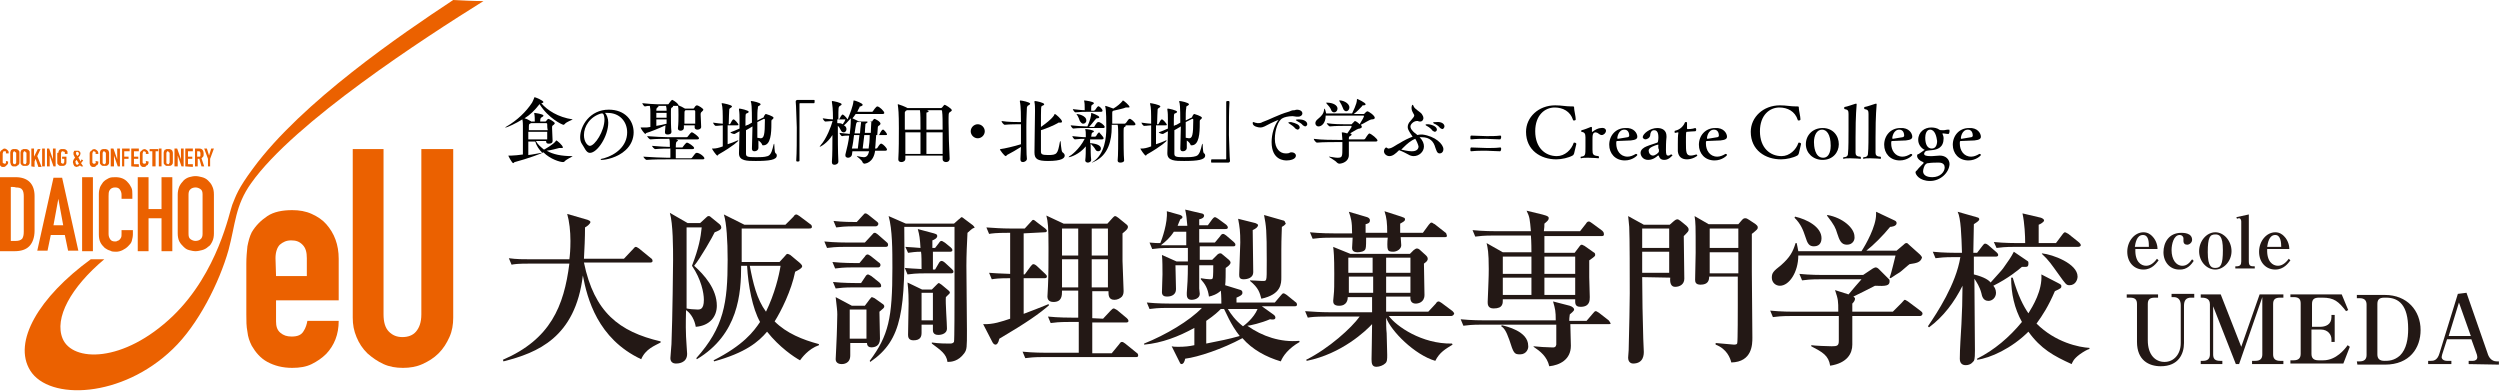 <?xml version="1.0" encoding="utf-8"?>
<!-- Generator: Adobe Illustrator 27.4.1, SVG Export Plug-In . SVG Version: 6.00 Build 0)  -->
<svg version="1.1" id="レイヤー_1" xmlns="http://www.w3.org/2000/svg" xmlns:xlink="http://www.w3.org/1999/xlink" x="0px"
	 y="0px" viewBox="0 0 462.8 72.3" style="enable-background:new 0 0 462.8 72.3;" xml:space="preserve">
<style type="text/css">
	.st0{fill:#231815;}
	.st1{fill:#EB6100;}
</style>
<g id="a">
</g>
<g>
	<g>
		<path class="st0" d="M118.7,66.5c-8.1-3.8-10-11.3-10.8-15.5c-1.4,11.5-8.4,14.3-14.7,15.9l-0.1-0.3c8.8-3.8,11.3-9.9,12.3-17.8
			H98c-2.2,0-2.8,0.1-3.3,0.2l-0.5-1.2C95.6,48,97,48,98.5,48h6.9c0.1-0.7,0.2-1.8,0.2-3.4c0-1.8-0.2-3.6-0.6-5l3.8,1.1
			c0.2,0.1,0.5,0.2,0.5,0.4c0,0.3-0.6,0.8-1,1c0,1.9-0.1,4-0.2,5.8h7.4l1.7-1.8c0.2-0.2,0.3-0.4,0.5-0.4s0.4,0.2,0.6,0.3l2.2,1.8
			c0.2,0.1,0.3,0.3,0.3,0.5c0,0.3-0.3,0.3-0.5,0.3h-12.2c1.9,9.2,6.5,12.8,14.2,14.6v0.2C121.2,64,119.5,64.6,118.7,66.5L118.7,66.5
			z"/>
		<path class="st0" d="M132.3,43c-0.3,0.7-2.7,4.9-3.8,6.2c1.9,1.7,4.2,4.3,4.2,7.4c0,2-1.3,3.7-3.9,3.9c-0.2-1.2-0.8-2.4-1.8-3.1
			c0,0.7-0.1,2.5,0,4.9c0,0.5,0.2,2.8,0.2,3.2c0,1.8-1.8,1.8-2.1,1.8c-0.4,0-1-0.2-1-1c0-0.4,0.2-2.2,0.2-2.6
			c0.2-4.9,0.3-15,0.3-15.5c0-2.2,0-6.8-0.6-8.8l3.3,1.9h2.3l1.2-1.1c0.1-0.1,0.2-0.2,0.4-0.2s0.3,0.1,0.4,0.2l1.6,1.3
			c0.1,0.1,0.3,0.3,0.3,0.5C133.7,42.5,132.8,42.8,132.3,43L132.3,43z M128.1,49.2c1.3-3.4,1.6-5.2,1.8-7.1h-2.8c0,2.2,0,6,0,15
			c0.4,0.1,1.4,0.2,2,0.2c0.5,0,1.2,0,1.2-1.8C130.3,54.2,129.8,51.7,128.1,49.2L128.1,49.2z M148.1,66.7c-1.1-0.6-3.8-2.4-6.1-5.3
			c-1.6,1.9-4,3.9-9.8,5.5l-0.1-0.2c5.5-2.8,7.4-5.3,8.6-7.1c-1.4-2.5-2.2-6.7-2.4-10.4h-1.1c0,5.1-0.5,12.7-8.2,17.3l-0.1-0.2
			c5.1-5.7,5.8-10.2,5.8-18.2c0-3.6-0.2-6.8-0.7-8.4l3.8,1.9h7.6l1.5-1.5c0.1-0.2,0.3-0.4,0.5-0.4c0.2,0,0.4,0.2,0.6,0.3l2,1.5
			c0.2,0.1,0.3,0.3,0.3,0.5c0,0.3-0.3,0.3-0.5,0.3h-12.5c0,2,0,4.1,0,6.2h7l1.1-1.2c0.1-0.2,0.3-0.3,0.4-0.3s0.3,0.1,0.5,0.2
			l1.8,1.5c0.2,0.2,0.4,0.4,0.4,0.6c0,0.4-1.1,0.9-1.3,1c-0.7,3.5-2.6,7.3-3.8,9.2c2.2,2.2,5.2,3.4,8.2,4.2l0,0.2
			C149.6,64.6,148.4,66.3,148.1,66.7L148.1,66.7z M138.8,49.2c0.6,3.2,1.3,6.2,3,8.5c1.6-3.3,2.4-6.6,2.7-8.5H138.8L138.8,49.2z"/>
		<path class="st0" d="M163.9,45.7h-7.4c-1.9,0-2.6,0.1-3.4,0.2l-0.5-1.2c1.9,0.2,4.1,0.2,4.4,0.2h3.1l1.3-1.4
			c0.3-0.3,0.3-0.4,0.5-0.4s0.2,0,0.6,0.3l1.6,1.4c0.1,0.1,0.3,0.2,0.3,0.5C164.4,45.7,164.1,45.7,163.9,45.7L163.9,45.7z
			 M162.5,49.5H158c-1.9,0-2.6,0.1-3.4,0.2l-0.5-1.2c1.9,0.2,4.1,0.2,4.4,0.2h0.6l1-1.2c0.1-0.2,0.3-0.4,0.5-0.4s0.4,0.2,0.6,0.3
			l1.5,1.2c0.2,0.1,0.3,0.3,0.3,0.5C162.9,49.5,162.7,49.5,162.5,49.5L162.5,49.5z M162.1,41.9h-3.9c-1.9,0-2.6,0.1-3.4,0.2
			l-0.5-1.2c1.7,0.2,3.5,0.2,4.3,0.2l1.1-1.2c0.3-0.3,0.3-0.4,0.5-0.4c0.2,0,0.3,0.1,0.6,0.3l1.5,1.2c0.2,0.2,0.3,0.2,0.3,0.5
			C162.5,41.8,162.3,41.9,162.1,41.9L162.1,41.9z M162.7,53.2h-4.6c-1.9,0-2.6,0.1-3.4,0.2l-0.5-1.2c1.9,0.2,4.1,0.2,4.4,0.2h0.8
			l0.8-1.2c0.1-0.2,0.3-0.4,0.5-0.4c0.1,0,0.2,0.1,0.6,0.3l1.5,1.2c0.1,0.1,0.3,0.3,0.3,0.5C163.2,53.2,162.9,53.2,162.7,53.2
			L162.7,53.2z M162.8,57.7c0,0.8,0.1,4.3,0.1,5c0,1.4-1,1.6-1.6,1.6c-0.4,0-0.8-0.2-0.8-0.8h-3.1c0,0.4,0,2,0,2.3
			c0,1.6-1.4,1.6-1.6,1.6c-0.3,0-1.1-0.1-1.1-0.9c0-0.4,0.2-3.7,0.2-4.4c0-0.3,0.1-2.7,0.1-3.9c0-0.8-0.1-1.3-0.3-3.2l3,1.6h2.4
			l0.9-1.2c0.2-0.2,0.3-0.4,0.4-0.4s0.2,0.1,0.5,0.2l1.4,1c0.2,0.1,0.4,0.3,0.4,0.5C163.7,57,163.5,57.1,162.8,57.7L162.8,57.7z
			 M160.4,57.3h-3.1v5.4h3.1V57.3z M179.1,43.1c-0.1,2-0.2,4.1-0.2,6.1c0,1.9,0.1,10.3,0.1,12c0,3.1,0,3.5-0.5,4.2
			c-1.1,1.5-2.4,1.6-3.1,1.6c-0.2-1.5-1.3-2.2-2.9-3.4v-0.2c1.3,0.2,2.7,0.2,3.2,0.2c0.4,0,0.7,0,0.9-0.3c0.1-0.2,0.1-7.4,0.1-8.6
			c0-0.9,0-11.4,0-12.7h-9.3c0.2,15.4-0.3,20.9-6.3,25l-0.1-0.2c3.5-4.7,4.2-7.9,4.2-17.2c0-3.3,0-7.1-0.7-9.6l3.2,1.4h8.9l0.9-0.8
			c0.2-0.1,0.4-0.4,0.5-0.4c0.1,0,0.3,0.1,0.5,0.3l1.6,1.2c0.2,0.2,0.3,0.3,0.3,0.5C180.1,42.2,180,42.3,179.1,43.1L179.1,43.1z
			 M176,50.6h-4.6c-1.9,0-2.6,0.1-3.4,0.2l-0.5-1.2c0.8,0.1,1.5,0.1,3.1,0.2c0-1.1,0-2.8-0.1-3.2c-1.1,0-1.6,0.1-2.4,0.2l-0.5-1.1
			c1.3,0.1,1.9,0.1,2.8,0.2c-0.1-1.8-0.2-2.4-0.5-3.5l3,0.8c0.2,0.1,0.6,0.1,0.6,0.5c0,0.4-0.6,0.7-0.9,0.8v1.4h0.5l0.7-0.9
			c0.2-0.3,0.3-0.4,0.5-0.4s0.5,0.3,0.6,0.3l1.1,0.9c0.2,0.2,0.3,0.3,0.3,0.5c0,0.3-0.3,0.3-0.5,0.3h-3.1c0,0.6,0,2.4,0,3.3h0.4
			l0.7-1.2c0.1-0.2,0.3-0.4,0.5-0.4c0.2,0,0.5,0.2,0.6,0.3l1.3,1.2c0.2,0.2,0.3,0.3,0.3,0.5C176.5,50.6,176.2,50.6,176,50.6
			L176,50.6z M175.1,55c-0.1,0.9,0.2,4.9,0.2,5.8c0,1.2-1.5,1.2-1.6,1.2c-1,0-1-0.7-1-0.9v-1h-2.1c0,0.2,0,1.3,0,1.5
			c0,0.7-0.2,1.4-1.5,1.4c-0.9,0-1-0.6-1-1c0-0.9,0.1-5,0.1-5.8c0-0.5,0-2.4-0.2-3.9l2.7,1.3h1.8l0.9-0.9c0.2-0.2,0.3-0.3,0.4-0.3
			c0.1,0,0.3,0.2,0.5,0.3l1.2,1c0.2,0.2,0.3,0.2,0.3,0.4C176,54.2,175.7,54.4,175.1,55L175.1,55z M172.7,54.2h-2.1v5.1h2.1V54.2z"/>
		<path class="st0" d="M189.5,43.2v7.6h0.2l1.1-1.5c0.2-0.2,0.3-0.4,0.5-0.4c0.2,0,0.5,0.2,0.6,0.3l1.6,1.5c0.2,0.2,0.3,0.3,0.3,0.5
			c0,0.3-0.3,0.3-0.5,0.3h-3.8v6.6c0.6-0.2,3.9-1.5,4.6-1.8l0.1,0.2c-1.7,1.5-4.1,3.2-9.2,6.2c-0.2,0.9-0.5,1.1-0.7,1.1
			c-0.3,0-0.5-0.3-0.6-0.5l-1.7-3.3c1.8,0.1,3.5-0.5,5-1v-7.5c-2.2,0-2.8,0.1-3.4,0.2l-0.5-1.2c1.2,0.1,1.5,0.1,3.9,0.2v-7.6h-0.5
			c-2.1,0-2.8,0.1-3.4,0.2l-0.5-1.2c1.5,0.1,2.9,0.2,4.4,0.2h2.7l1.1-1.2c0.3-0.3,0.3-0.4,0.5-0.4c0.1,0,0.4,0.2,0.6,0.4l1.6,1.2
			c0.1,0.1,0.3,0.3,0.3,0.4c0,0.3-0.3,0.3-0.5,0.3L189.5,43.2L189.5,43.2z M204.2,59l1.4-1.5c0.3-0.3,0.4-0.4,0.6-0.4
			c0.1,0,0.4,0.2,0.6,0.3l1.8,1.5c0.1,0.1,0.3,0.3,0.3,0.5c0,0.3-0.3,0.3-0.5,0.3h-6.2v5.7h3.6l1.4-1.7c0.2-0.3,0.3-0.4,0.5-0.4
			s0.3,0.1,0.6,0.3l2.1,1.7c0.2,0.1,0.3,0.3,0.3,0.5c0,0.3-0.2,0.3-0.5,0.3h-17c-1.9,0-2.6,0.1-3.4,0.2l-0.5-1.2
			c1.9,0.2,4.1,0.2,4.4,0.2h6v-5.7h-1.8c-1.9,0-2.6,0.1-3.4,0.2l-0.5-1.2c1.9,0.2,4.1,0.2,4.4,0.2h1.2v-5h-3c0,0.9,0,2.1-1.6,2.1
			c-1,0-1.1-0.7-1.1-1c0-0.3,0.1-1.6,0.1-1.9c0.1-1.8,0.1-5.2,0.1-7.1c0-4-0.1-4.8-0.4-6l3.2,1.5h8.1l1-1.1c0.1-0.1,0.3-0.3,0.4-0.3
			c0.2,0,0.3,0.1,0.6,0.3l1.6,1.3c0.1,0.1,0.2,0.2,0.2,0.4c0,0.4-0.4,0.7-1,1.2c0,1,0,2.6,0,5.1c0,0.8,0.2,4.7,0.2,5.5
			c0,0.3,0,0.7-0.3,1.1c-0.4,0.4-0.9,0.6-1.4,0.6c-1.1,0-1.1-0.9-1.1-1.6h-3v5L204.2,59L204.2,59z M196.6,42.3v5h3v-5H196.6z
			 M196.6,48v5.2h3V48H196.6z M205.1,47.3v-5h-3v5C202.1,47.3,205.1,47.3,205.1,47.3z M205.1,53.2V48h-3v5.2H205.1z"/>
		<path class="st0" d="M237.1,66.9c-2.7-0.8-5.3-2.2-7.1-4.3c-3.7,2-8.2,3.5-10.6,3.8c-0.1,0.5-0.3,1-0.7,1c-0.2,0-0.3-0.3-0.4-0.5
			l-1.4-2.8c0.4,0.1,0.7,0.1,1.3,0.1c1.1,0,2-0.1,2.9-0.3v-3.2c-2.9,1.6-6,2.8-9.3,3.1l0-0.2c4-1.6,8.4-4.2,10.7-6.6h-6.3
			c-1.9,0-2.6,0.1-3.4,0.2l-0.5-1.2c1.9,0.2,4.1,0.2,4.4,0.2h9.4c0-0.2,0-1.5-0.1-2.4c-0.7,0.7-1.7,1-2.2,1.1
			c-0.2-1.5-0.7-2.3-1.5-3.2l0-0.2c0.6,0.1,1.3,0.2,1.7,0.2c0.2,0,0.4,0,0.5-0.2c0.1-0.2,0.1-2.1,0.1-2.4h-2.6c0,0.7,0,3.7,0,4.3
			c0,0.2,0.1,0.8,0.1,1c0,0.8-0.9,1.1-1.5,1.1s-0.9-0.3-0.9-1c0-0.1,0-0.2,0-0.3c0.1-1.2,0.2-2.8,0.2-5.1h-2.3
			c0,0.7,0.1,3.8,0.1,4.4c0,1.4-1.4,1.4-1.7,1.4c-0.5,0-0.9-0.2-0.9-0.8c0-0.9,0.1-2.4,0.1-3.3c0-1.1,0-2.7-0.1-3.6l2.7,1.2h2.1
			c0-0.3,0-1.6,0-2.5h-3.2c-1.9,0-2.6,0.1-3.4,0.2l-0.5-1.2c0.9,0.1,1.5,0.1,2,0.1c0.3-0.7,1.4-3.8,1.2-5.9l2.5,0.7
			c0.2,0.1,0.4,0.2,0.4,0.4s-0.2,0.3-0.4,0.4c-0.2,0.4-0.3,0.7-0.5,1.2h1.8c-0.1-1.3-0.2-2.1-0.4-3l3,0.7c0.1,0,0.5,0.1,0.5,0.4
			c0,0.4-0.4,0.6-0.9,0.7c0,0.2,0,0.3,0,1.1h1.6l0.8-1.1c0.1-0.1,0.3-0.4,0.5-0.4s0.4,0.2,0.6,0.3l1.5,1.1c0.1,0.1,0.3,0.3,0.3,0.5
			c0,0.3-0.3,0.3-0.5,0.3h-4.8l0,2.5h2.9l1-1.2c0.1-0.2,0.3-0.4,0.5-0.4c0.2,0,0.3,0.1,0.6,0.3l1.4,1.2c0.2,0.2,0.3,0.3,0.3,0.5
			c0,0.3-0.2,0.3-0.5,0.3h-6.1v2.5h2.3l1-1c0.1-0.1,0.3-0.2,0.5-0.2c0.2,0,0.3,0.1,0.4,0.2l1.2,1c0.1,0.1,0.3,0.3,0.3,0.5
			c0,0.4-0.6,0.8-0.9,1c0,0.8,0,2.7-0.1,3.2l2.6,0.8c0.4,0.1,0.6,0.2,0.6,0.6c0,0.4-0.4,0.6-1.1,0.9c0,0.4,0,0.5,0,0.9h7.1l1.1-1.3
			c0.2-0.2,0.3-0.4,0.5-0.4c0.2,0,0.4,0.2,0.6,0.3l1.6,1.3c0.2,0.1,0.3,0.3,0.3,0.5c0,0.3-0.3,0.3-0.5,0.3h-6l2.1,1.5
			c0.3,0.2,0.4,0.4,0.4,0.6c0,0.4-0.5,0.4-1,0.3c-1.6,0.7-3.8,1.2-4.2,1.2c2.8,2,6.2,3.1,9.6,2.8l0.1,0.2
			C238.5,64.5,237.5,65.9,237.1,66.9L237.1,66.9z M219.6,42.9h-2.3c-0.7,1.1-1.5,1.8-2.4,2.5c0.6,0,2,0,2.1,0h2.6L219.6,42.9
			L219.6,42.9z M226.6,57.2h-0.6c-0.5,0.5-1.1,1.1-2.7,2.2v4.2c2.5-0.5,4.1-0.8,6.2-1.4C227.8,60.1,226.8,57.5,226.6,57.2
			L226.6,57.2z M227.3,57.2c0.6,1,1.4,2.1,2.8,3.2c0.3-0.2,2-1.5,2.7-3.2H227.3L227.3,57.2z M231.9,42.6c0,1.2,0.1,6.6,0.1,7.8
			c0,1-1,1.3-1.8,1.3c-0.8,0-0.8-0.5-0.8-0.9c0-0.9,0.2-5,0.2-5.9c0-2.1-0.1-2.8-0.4-4.4l3.2,0.8c0.2,0.1,0.5,0.2,0.5,0.4
			C232.8,42.1,232.5,42.3,231.9,42.6L231.9,42.6z M237.3,42c0,0.7-0.1,2-0.1,4.2c0,0.7,0,1.6,0,2.8c0,0.4,0,2,0,2.3
			c0,1.2,0,3.2-3.7,4c-0.3-1.1-0.5-2-2.1-3.3l0-0.1c0.8,0,1.4,0.1,2,0.1c0.6,0,0.9,0.1,1-0.3c0.1-0.3,0.1-1,0.1-3.5
			c0-5.7-0.1-6.3-0.5-8.4l3.5,1c0.1,0,0.4,0.1,0.4,0.4C238.2,41.3,237.9,41.7,237.3,42L237.3,42z"/>
		<path class="st0" d="M268.6,58.5h-11.5c1.4,1.9,6.1,5.2,11.7,5.1l0.1,0.2c-1.3,0.8-2.4,1.4-3.2,3c-3.8-1.1-8.2-5.5-9.1-8
			c0,1.1,0,2,0.1,2.9c0,0.4,0.1,3.8,0.1,4c0,0.8,0,1.3-0.4,1.6c-0.3,0.3-1,0.6-1.6,0.6c-0.8,0-0.9-0.6-0.9-1.4
			c0-0.1,0.1-5.2,0.1-6.5c-1.1,1.2-5.6,5.5-12.1,6.8l-0.1-0.2c4.2-2.1,8.4-5.9,9.9-8h-6.2c-2.1,0-2.8,0.1-3.4,0.2l-0.5-1.2
			c1.5,0.1,2.9,0.2,4.4,0.2h8c0-0.9,0-1.9,0-2.8h-4.5c0,0.4-0.1,1.6-1.6,1.6c-1,0-1.1-0.5-1.1-0.9c0,0,0.1-1,0.1-1.1
			c0.1-0.8,0.1-2,0.1-3.9c0-3.3-0.1-4.2-0.2-5L250,47H261l0.7-0.7c0.3-0.2,0.4-0.3,0.6-0.3c0.2,0,0.4,0.1,0.6,0.3l1.1,1
			c0.1,0.1,0.3,0.3,0.3,0.6c0,0.4-0.3,0.6-0.7,0.9c0,0.8,0.1,4.9,0.1,5.8c0,1.4-1.2,1.6-1.6,1.6c-0.6,0-1.1-0.3-1-1.3h-4.5
			c0,0.8,0,2,0,2.8h7.8l1.4-1.5c0.1-0.2,0.3-0.4,0.5-0.4c0.2,0,0.4,0.2,0.6,0.3l2,1.5c0.1,0.1,0.3,0.3,0.3,0.5
			C269,58.5,268.7,58.5,268.6,58.5L268.6,58.5z M267.5,43.9h-8.2c0,0.2,0.1,1.3,0.1,1.5c0,0.7-0.8,1.2-1.5,1.2c-0.6,0-0.9-0.1-1-0.5
			c-0.1-0.2-0.1-1.4,0-2.1h-4c0,0.5,0,1.8-0.1,2c-0.1,0.6-1.1,0.7-1.5,0.7c-0.9,0-1-0.5-1-0.8c0-0.3,0.1-1.6,0.1-1.9h-4
			c-1.9,0-2.6,0.1-3.4,0.2l-0.5-1.2c1.9,0.2,4.1,0.2,4.4,0.2h3.4c0-2.3-0.2-2.8-0.6-4l3.4,1c0.2,0.1,0.5,0.2,0.5,0.6
			c0,0.5-0.4,0.6-0.8,0.7v1.6h4c0-1.8-0.1-2.8-0.5-4l3.1,1c0.5,0.2,0.7,0.2,0.7,0.5c0,0.3-0.2,0.4-0.9,0.8v1.7h4.2l1.1-1.5
			c0.2-0.2,0.3-0.4,0.5-0.4c0.2,0,0.3,0.2,0.6,0.3l1.9,1.5c0.2,0.1,0.3,0.3,0.3,0.5C268,43.8,267.7,43.9,267.5,43.9L267.5,43.9z
			 M254.1,47.7h-4.5v2.8h4.5L254.1,47.7L254.1,47.7z M254.2,51.2h-4.5v3h4.5V51.2z M261.1,47.7h-4.5v2.8h4.5V47.7z M261.1,51.2h-4.5
			c0,0.5,0,0.8,0,3h4.5V51.2z"/>
		<path class="st0" d="M297.8,60h-7.1c0,0.7,0.1,3.4,0.1,4c0,2.6-2.1,3.6-4,3.8c-0.4-1.8-1.7-2.8-2.9-3.6l0-0.1
			c0.8,0.1,2.5,0.2,3.1,0.2c0.9,0.1,1-0.1,1.1-0.5c0-0.4,0-0.7,0-3.7h-13.8c-1.9,0-2.6,0.1-3.4,0.2l-0.5-1.2
			c1.9,0.2,4.1,0.2,4.4,0.2h13.2c0-1.7-0.1-2.1-0.5-3.5l3.1,0.8c0.6,0.2,0.8,0.5,0.8,0.7c0,0.3-0.6,0.7-0.8,0.9
			c0,0.3-0.1,0.4-0.1,1.2h3.2l1.2-1.4c0.3-0.3,0.3-0.4,0.5-0.4s0.2,0.1,0.6,0.3l1.8,1.4c0.1,0.2,0.3,0.3,0.3,0.5
			C298.3,60,298,60,297.8,60L297.8,60z M296.5,43.7h-10.6v3.1h5.6l0.9-1.2c0.1-0.1,0.2-0.3,0.4-0.3c0.2,0,0.4,0.2,0.5,0.2l1.7,1.2
			c0.2,0.1,0.3,0.2,0.3,0.5c0,0.2-0.1,0.3-1.1,1c0,0.6,0,2.1,0,3.1c0,0.4,0.1,3.4,0.1,3.7c0,0.6,0,1.8-1.7,1.8c-1.1,0-1-0.7-1-1.4
			h-13.4c0,0.7,0.1,1.7-1.7,1.7c-1.1,0-1.1-0.8-1.1-1.2c0-0.4,0.1-2.1,0.1-2.5c0-0.4,0.1-1.9,0.1-3.6c0-3.2-0.2-3.9-0.4-4.8l3,1.7
			h5.3c0-0.2,0-2-0.1-3.1h-6.9c-1.9,0-2.6,0.1-3.4,0.2l-0.5-1.2c1.9,0.2,4.1,0.2,4.4,0.2h6.4c-0.2-2.2-0.2-2.6-0.8-3.8l2.9,0.7
			c1.2,0.3,1.2,0.5,1.2,0.7c0,0.3-0.2,0.5-0.8,1c0,0.5,0,0.7-0.1,1.4h6.7l1.1-1.4c0.1-0.2,0.3-0.4,0.5-0.4c0.2,0,0.3,0.1,0.6,0.3
			l1.9,1.4c0.1,0.1,0.3,0.3,0.3,0.5C297,43.7,296.7,43.7,296.5,43.7L296.5,43.7z M281.4,65.6c-1.1,0-1.2-0.2-2-2.7
			c-0.6-1.7-1-2.2-1.5-2.5l0.1-0.2c0.8,0.2,4.9,1.1,4.9,3.8C283,64.5,282.6,65.6,281.4,65.6L281.4,65.6z M283.5,47.5h-5.3v3.2h5.3
			V47.5z M278.2,51.4v3.2h5.3c0-0.5,0-2.7,0-3.2H278.2z M291.6,47.5h-5.7l0,3.2h5.7L291.6,47.5L291.6,47.5z M291.6,51.4h-5.7v3.2
			h5.7V51.4z"/>
		<path class="st0" d="M304,51.3c0,2.6,0.1,8.7,0.2,11.4c0,0.4,0.1,2,0.1,2.4c0,0.5,0,2.2-2,2.2c-0.3,0-0.9-0.2-0.9-1.1
			c0-0.2,0.1-1.2,0.1-1.4c0.1-3.1,0.2-9.7,0.2-10.5c0-2.6,0-10.6-0.1-12.3c-0.1-0.8-0.1-1.4-0.2-2l2.9,1.6h4.8l0.8-0.7
			c0.1-0.1,0.4-0.3,0.6-0.3c0.2,0,0.3,0.1,0.6,0.3l1.1,0.9c0.2,0.2,0.4,0.4,0.4,0.7c0,0.3-0.1,0.4-0.9,1.2c0,1.2,0.1,6.8,0.1,7.9
			c0,1-0.8,1.5-1.7,1.5c-0.8,0-1-0.8-0.9-1.7L304,51.3L304,51.3z M309,45.9v-3.6h-5v3.6H309z M309,50.5v-3.9h-5v3.9H309z
			 M321.8,41.5l0.7-0.8c0.2-0.2,0.3-0.3,0.6-0.3c0.2,0,0.4,0.1,0.7,0.3l1.2,0.8c0.2,0.2,0.4,0.3,0.4,0.6c0,0.3-0.1,0.4-1.1,1.2
			c0,1,0,2.5,0,7c0,2,0.1,11.9,0.1,12.2c0,1.2,0,4.5-3.9,4.6c-0.2-0.8-0.8-2.5-2.9-3.3v-0.3c2.3,0.2,3.3,0.3,3.4,0.3
			c0.4,0,0.6-0.1,0.6-0.3c0.1-0.3,0.1-6.2,0.1-7v-5.3h-5.3c0,0.7-0.2,1.5-1.6,1.5c-0.9,0-1-0.5-1-0.9c0-0.8,0.1-4.3,0.1-5
			c0-5.2,0-5.5-0.2-6.8l2.6,1.5L321.8,41.5L321.8,41.5z M316.5,42.3v3.6h5.3v-3.6H316.5z M316.5,46.7v3.9h5.3v-3.9H316.5z"/>
		<path class="st0" d="M355.4,58.5h-12.5v5.3c0,1.6-0.9,3.4-4.1,3.9c-0.3-1.9-1.4-2.5-3.5-3.6v-0.2c0.6,0.1,3,0.2,3.8,0.2
			c1,0,1.3-0.1,1.3-1v-4.6h-8.8c-1.9,0-2.6,0.1-3.4,0.2l-0.5-1.2c1.9,0.2,4.1,0.2,4.4,0.2h8.2c0-2,0-2.2-0.6-4l2.5,0.8
			c0.4-0.5,2.2-2.6,2.4-2.8H337c-1.9,0-2.6,0.1-3.4,0.2l-0.5-1.2c1.9,0.2,4.1,0.2,4.4,0.2h7.4l1.8-1.2c0.2-0.1,0.4-0.2,0.5-0.2
			c0.2,0,0.4,0.1,0.6,0.3l1.9,1.9c0.1,0.1,0.1,0.2,0.1,0.4c0,0.8-0.7,0.9-2.7,0.8c-1.5,0.8-2.8,1.4-4,2c0.2,0.2,0.3,0.2,0.3,0.4
			c0,0.3-0.2,0.6-0.5,0.9v1.5h7.5l1.6-1.6c0.3-0.3,0.5-0.6,0.6-0.6s0.1,0,0.6,0.3l2.4,1.8c0.1,0.1,0.3,0.2,0.3,0.5
			C355.8,58.5,355.5,58.5,355.4,58.5L355.4,58.5z M353.5,48.9c-0.3,0.2-1.5,1.3-1.8,1.5c-0.5,0.3-0.8,0.5-1.7,1.1l-0.2-0.1
			c0.4-1,1-3.8,1.1-4.1h-18c0,3.1-1.7,5.6-3.4,5.6c-0.8,0-1.5-0.6-1.5-1.5s0.3-1.2,1.7-2.3c1.7-1.5,2.2-2.5,2.7-4.1h0.2
			c0.1,0.5,0.2,0.9,0.3,1.5h11.7c0.8-1.2,2.7-4.6,2.7-6.8c0-0.2,0-0.2,0-0.5l3.4,1.6c0.2,0.1,0.4,0.2,0.4,0.5c0,0.6-1,0.7-1.2,0.7
			c-1.3,1.6-3.1,3.4-4.4,4.4h5.6l1.3-1.1c0.3-0.3,0.4-0.3,0.5-0.3c0.2,0,0.2,0,0.6,0.4l1.9,1.7c0.3,0.3,0.4,0.5,0.4,0.6
			C355.5,48.6,354.8,48.7,353.5,48.9L353.5,48.9z M335.8,45.6c-0.9,0-1.2-0.5-1.6-1.8c-0.4-1.2-0.8-2.3-2-3.5l0.1-0.2
			c2.2,0.5,4.9,1.9,4.9,4C337.2,44.5,337.1,45.6,335.8,45.6L335.8,45.6z M341.9,45.3c-1.1,0-1.4-0.9-1.8-2.1c-0.3-1-0.5-1.5-1.9-3.3
			l0.1-0.1c2.8,0.5,5,2.4,5,4C343.4,44.4,343,45.3,341.9,45.3L341.9,45.3z"/>
		<path class="st0" d="M375,49.4h-0.7c-0.7,0.6-2.5,2.1-5.3,3.5c0.2,0.2,0.5,0.7,0.5,1.3c0,0.9-0.7,1.5-1.4,1.5
			c-1,0-1.2-0.9-1.3-1.4c-0.3-1.2-0.9-2.1-1.3-2.7c0,2.1,0.1,11.4,0.1,13.3c0,0.5,0,1.6-0.2,1.9c-0.1,0.1-0.5,0.8-1.5,0.8
			c-0.6,0-1.1-0.3-1.1-1.2c0-1.8,0.2-4.6,0.3-6.4c0.1-1.6,0.2-5,0.2-7.1c-1.5,3-3.5,5.7-6.2,7.7l-0.2-0.2c1.7-2.5,5.2-7.8,6-12.8
			h-1.2c-1.9,0-2.6,0.1-3.4,0.2l-0.5-1.2c1.9,0.2,4.1,0.2,4.4,0.2h1c-0.1-3.2-0.2-6.4-0.8-7.6l3.5,1c0.3,0.1,0.5,0.1,0.5,0.4
			c0,0.3-0.7,0.7-1,0.9c0,0.2,0,0.7-0.1,5.3h0.7l1-1.3c0.3-0.4,0.4-0.4,0.5-0.4c0.2,0,0.5,0.2,0.6,0.3l1.5,1.3
			c0.2,0.2,0.3,0.3,0.3,0.5c0,0.3-0.3,0.3-0.5,0.3h-4c0,0.3,0,2,0,3.3c2,0.5,2.8,1.1,3.1,1.5c0.6-0.7,2.2-2.4,2.3-2.6
			c1-1.4,1.5-2.1,2-3.1l2.5,1.7c0.2,0.1,0.2,0.2,0.2,0.5C375.5,49.4,375.2,49.4,375,49.4L375,49.4z M385,65.6
			c-1.2,0.9-1.3,1.4-1.5,1.8c-3.3-1.5-5.7-2.8-8-6c-3.1,3.1-7.1,4.9-9.5,5.2v-0.2c3.2-1.6,6-4,8.3-6.8c-1.4-2.5-2-5.3-2-8.2l0.3,0
			c1,3.4,2,5.3,2.9,6.6c0.8-1.3,2.6-4.2,2.4-7.2l3.1,1.6c0.6,0.3,0.6,0.4,0.6,0.6c0,0.3-0.1,0.4-1.2,0.9c-1.2,2.8-2.3,4.5-3.4,6
			c3.5,3.5,7.9,4.4,9.8,4.5v0.2C386.4,64.7,385.7,65.1,385,65.6L385,65.6z M384.7,45.7h-11.7c-1.9,0-2.6,0.1-3.4,0.2l-0.5-1.1
			c1.9,0.2,4.1,0.2,4.4,0.2h1.4c0-1.3-0.1-3.7-0.5-5.5l3.4,0.8c0.3,0.1,0.6,0.3,0.6,0.5c0,0.3-0.7,0.7-1,0.8V45h3.2l1.2-1.6
			c0.3-0.4,0.4-0.4,0.5-0.4c0.1,0,0.2,0.1,0.6,0.3l2,1.6c0.1,0.1,0.3,0.3,0.3,0.5C385.2,45.6,384.9,45.7,384.7,45.7L384.7,45.7z
			 M383.1,52.8c-0.6,0-0.7-0.2-2-2c-1.3-1.8-1.8-2.6-3.1-3.8v-0.1c2,0.2,6.6,1.9,6.6,4.3C384.6,51.8,384.2,52.8,383.1,52.8
			L383.1,52.8z"/>
	</g>
	<g>
		<path class="st0" d="M396.8,49.9c-1.7,0-3-1.3-3-3.3s1.4-3.6,3-3.6c0.8,0,1.3,0.4,1.6,0.7c0.9,0.9,1,2,1,2.4h-4.1
			c-0.1,2.3,1,3.1,2,3.1s1.7-0.9,2-1.3l0.3,0.3C399.2,48.7,398.4,49.9,396.8,49.9L396.8,49.9z M396.7,43.5c-1.2,0-1.4,1.6-1.5,2.2
			h2.6C397.8,44.9,397.8,43.5,396.7,43.5z"/>
		<path class="st0" d="M403.4,49.9c-1.7,0-2.9-1.4-2.9-3.2s1-3.6,3.3-3.6c0.4,0,2,0,2,1.3c0,0.5-0.5,0.9-0.9,0.9
			c-0.4,0-0.7-0.2-0.7-0.7c0-0.1,0-0.4,0-0.5c0-0.2-0.2-0.6-0.7-0.6c-1.1,0-1.5,1.7-1.5,2.8c0,1.7,0.8,2.9,2,2.9
			c0.8,0,1.3-0.5,1.8-1.2l0.3,0.3C405.7,48.9,404.9,50,403.4,49.9L403.4,49.9z"/>
		<path class="st0" d="M410.1,49.9c-1.6,0-3-1.5-3-3.4s1.4-3.5,3-3.5s3,1.6,3,3.5S411.6,49.9,410.1,49.9z M410.1,43.4
			c-1,0-1.4,0.5-1.4,3.3s0.8,2.9,1.4,2.9c1,0,1.4-0.6,1.4-3.3S410.8,43.4,410.1,43.4L410.1,43.4z"/>
		<path class="st0" d="M413.8,49.3h0.2c0.7,0,0.9-0.3,0.9-0.9v-7.4c0-0.2-0.1-0.6-0.4-0.6c-0.1,0-0.1,0-0.4,0.1l-0.1-0.3l2.3-0.5
			v8.7c0,0.9,0.4,0.9,1.1,0.9v0.4h-3.6L413.8,49.3L413.8,49.3z"/>
		<path class="st0" d="M421.2,49.9c-1.7,0-3-1.3-3-3.3s1.4-3.6,3-3.6c0.8,0,1.3,0.4,1.6,0.7c0.9,0.9,1,2,1,2.4h-4.1
			c-0.1,2.3,1,3.1,2,3.1s1.7-0.9,2-1.3l0.3,0.3C423.6,48.7,422.8,49.9,421.2,49.9L421.2,49.9z M421.2,43.5c-1.2,0-1.4,1.6-1.5,2.2
			h2.6C422.3,44.9,422.2,43.5,421.2,43.5z"/>
		<path class="st0" d="M406.2,55.1h-0.6c-0.9,0-1.3,0.5-1.3,1.5v6.9c0,2-1,4.3-4.3,4.3c-2.2,0-4.4-1.1-4.4-4.5v-7
			c0-0.8-0.3-1.2-1.3-1.2h-0.6v-0.6h5.8v0.6h-0.6c-1,0-1.3,0.4-1.3,1.2V63c0,2.7,1.4,4,3.1,4s3-1.4,3-3.5v-7c0-0.9-0.4-1.5-1.3-1.5
			H402v-0.6h4.2L406.2,55.1L406.2,55.1z"/>
		<path class="st0" d="M413.9,67.4l-4.2-10.7v8.9c0,0.8,0.3,1.2,1.3,1.2h0.4v0.6h-4v-0.6h0.4c0.9,0,1.3-0.4,1.3-1.2v-9.3
			c0-1.2-1.1-1.2-1.7-1.2v-0.6h3.7l3.8,9.7l3.4-9.7h4.4v0.6h-0.6c-1,0-1.3,0.4-1.3,1.2v9.3c0,0.8,0.4,1.2,1.3,1.2h0.6v0.6h-5.8v-0.6
			h0.6c0.9,0,1.3-0.4,1.3-1.2V55l-4.3,12.4L413.9,67.4L413.9,67.4z"/>
		<path class="st0" d="M424,54.5h9.5l1.2,2.9l-0.4,0.2c-1.4-1.8-2.2-2.5-4.4-2.5h-0.6c-1,0-1.3,0.4-1.3,1.2v4.2h1.5
			c1,0,2.1-0.4,2.1-1.8v-0.4h0.6v5h-0.6v-0.5c0-0.8-0.6-1.8-2-1.8h-1.7v4.5c0,0.8,0.4,1.2,1.3,1.2h0.9c2.4,0,4-2.1,4.5-2.8l0.4,0.3
			l-1.2,3.1H424v-0.6h0.6c0.9,0,1.3-0.4,1.3-1.2v-9.3c0-0.8-0.3-1.2-1.3-1.2H424L424,54.5L424,54.5z"/>
		<path class="st0" d="M436.3,66.9h0.5c0.9,0,1.3-0.4,1.3-1.2v-9.3c0-0.8-0.4-1.2-1.3-1.2h-0.5v-0.6h5.2c4.1,0,6.6,2.9,6.6,6.5
			c0,3.3-2,6.4-6.6,6.4h-5.1L436.3,66.9L436.3,66.9z M441.4,55.1c-1,0-1.3,0.4-1.3,1.2v9.3c0,0.8,0.4,1.2,1.3,1.2c0.7,0,1.8,0,2.9-1
			c1.2-1.2,1.5-3.1,1.5-4.9c0-4.4-1.7-5.8-4.1-5.8H441.4L441.4,55.1z"/>
		<path class="st0" d="M457,67.4v-0.6h0.8c0.4,0,0.8-0.2,0.8-0.7c0-0.2-0.1-0.6-0.2-0.8l-0.9-2.5h-4.5l-0.9,2.8
			c0,0.1-0.1,0.3-0.1,0.5c0,0.4,0.4,0.7,1,0.7h0.8v0.6h-4.3v-0.6h0.5c0.4,0,1.2,0,1.6-1.4l3.4-11l1.6-0.2l3.9,11.2
			c0.2,0.7,0.7,1.5,1.7,1.5h0.4v0.6L457,67.4L457,67.4z M455.2,56l-1.9,6.2h4.1L455.2,56z"/>
	</g>
	<g>
		<g>
			<path class="st1" d="M62.5,55.6H51.1v3.9c0,0.9,0.2,1.6,0.8,2.1s1.2,0.7,2.1,0.7c1.1,0,1.8-0.3,2.2-1c0.4-0.6,0.6-1.3,0.7-1.9
				h5.8c0,2.5-0.8,4.5-2.3,6.1c-0.8,0.8-1.7,1.4-2.7,1.9s-2.2,0.7-3.6,0.7c-1.8,0-3.3-0.4-4.6-1.1s-2.2-1.8-2.9-3
				c-0.4-0.8-0.7-1.6-0.8-2.6c-0.2-1-0.2-2-0.2-3.2v-9.4c0-1.2,0.1-2.2,0.2-3.2c0.2-1,0.4-1.8,0.8-2.6c0.7-1.2,1.7-2.2,2.9-3
				s2.8-1.1,4.6-1.1c1.3,0,2.5,0.2,3.6,0.7c1.1,0.5,2,1.1,2.7,1.9c1.5,1.7,2.3,3.8,2.3,6.4V55.6L62.5,55.6z M51.1,51.1h5.7v-3.3
				c0-1.1-0.2-1.9-0.8-2.5s-1.2-0.8-2.1-0.8s-1.5,0.3-2.1,0.8c-0.5,0.5-0.8,1.4-0.8,2.5L51.1,51.1L51.1,51.1z"/>
			<path class="st1" d="M83.9,27.6v31.2c0,1.3-0.2,2.5-0.7,3.6s-1.1,2.1-2,3c-0.9,0.9-1.9,1.5-3,2s-2.3,0.7-3.6,0.7
				s-2.5-0.2-3.6-0.7c-1.1-0.5-2.1-1.2-3-2c-0.9-0.9-1.5-1.8-2-3s-0.7-2.3-0.7-3.6V27.6H71v30.6c0,1.4,0.3,2.5,1,3.2s1.5,1,2.5,1
				s1.9-0.3,2.5-1s1-1.7,1-3.2V27.6H83.9L83.9,27.6z"/>
		</g>
		<g>
			<path class="st1" d="M0,46.5V32.8h2.9c1.1,0,2,0.3,2.6,0.9c0.6,0.6,0.9,1.5,0.9,2.6v6.4C6.4,44,6,45,5.4,45.6s-1.5,0.9-2.7,0.9H0
				z M2,34.6v10h0.9c0.5,0,0.9-0.1,1.2-0.4c0.2-0.3,0.3-0.7,0.3-1.3v-6.6c0-0.5-0.1-1-0.3-1.2c-0.2-0.3-0.6-0.4-1.2-0.4
				C2.9,34.6,2,34.6,2,34.6z"/>
			<path class="st1" d="M6.9,46.4l3-13.5h1.6l3,13.5h-1.9l-0.6-2.9H9.4l-0.6,2.9H6.9L6.9,46.4z M11.7,41.7l-0.9-4.9h0l-0.9,4.9
				C9.8,41.7,11.7,41.7,11.7,41.7z"/>
			<path class="st1" d="M15.2,46.5V32.8h2v13.7H15.2z"/>
			<path class="st1" d="M24.6,42.6v0.8c0,0.4-0.1,0.8-0.2,1.2s-0.4,0.7-0.7,1s-0.6,0.5-1,0.7c-0.4,0.2-0.8,0.3-1.2,0.3
				c-0.4,0-0.8,0-1.1-0.2c-0.4-0.1-0.7-0.3-1-0.5c-0.3-0.3-0.6-0.6-0.8-1s-0.3-0.9-0.3-1.5v-7.5c0-0.5,0.1-0.9,0.2-1.2
				s0.4-0.7,0.6-1c0.3-0.3,0.6-0.5,1-0.7s0.8-0.2,1.3-0.2c0.9,0,1.7,0.3,2.2,0.9c0.3,0.3,0.5,0.6,0.7,1c0.2,0.4,0.2,0.8,0.2,1.3v0.8
				h-2v-0.7c0-0.4-0.1-0.7-0.3-1s-0.5-0.4-0.9-0.4c-0.5,0-0.8,0.2-1,0.5s-0.2,0.7-0.2,1.1v7c0,0.4,0.1,0.7,0.3,1s0.5,0.4,0.9,0.4
				c0.1,0,0.3,0,0.4-0.1c0.1,0,0.3-0.1,0.4-0.2c0.1-0.1,0.2-0.2,0.3-0.4c0.1-0.2,0.1-0.4,0.1-0.7v-0.7L24.6,42.6L24.6,42.6z"/>
			<path class="st1" d="M25.5,46.5V32.8h2v5.9h2.4v-5.9h2v13.7h-2v-6.1h-2.4v6.1C27.5,46.5,25.5,46.5,25.5,46.5z"/>
			<path class="st1" d="M32.9,36c0-0.5,0.1-1,0.3-1.5c0.2-0.4,0.5-0.8,0.8-1.1c0.3-0.3,0.7-0.5,1-0.6c0.4-0.1,0.8-0.2,1.2-0.2
				s0.8,0.1,1.2,0.2s0.8,0.3,1.1,0.6c0.3,0.3,0.6,0.6,0.8,1.1c0.2,0.4,0.3,0.9,0.3,1.5v7.2c0,0.6-0.1,1.1-0.3,1.5
				c-0.2,0.4-0.4,0.8-0.8,1c-0.3,0.3-0.7,0.5-1.1,0.6s-0.8,0.2-1.2,0.2s-0.8-0.1-1.2-0.2s-0.7-0.3-1-0.6c-0.3-0.3-0.6-0.6-0.8-1
				s-0.3-0.9-0.3-1.5V36z M34.9,43.3c0,0.5,0.1,0.8,0.4,1c0.3,0.2,0.6,0.3,0.9,0.3s0.7-0.1,0.9-0.3c0.3-0.2,0.4-0.6,0.4-1V36
				c0-0.5-0.1-0.8-0.4-1c-0.3-0.2-0.6-0.3-0.9-0.3s-0.7,0.1-0.9,0.3c-0.3,0.2-0.4,0.6-0.4,1V43.3z"/>
		</g>
		<g>
			<path class="st1" d="M1.5,29.9v0.2c0,0.1,0,0.2-0.1,0.3s-0.1,0.2-0.2,0.2c-0.1,0.1-0.1,0.1-0.2,0.2s-0.2,0.1-0.3,0.1
				c-0.1,0-0.2,0-0.3,0c-0.1,0-0.2-0.1-0.2-0.1s-0.1-0.1-0.2-0.2S0,30.2,0,30.1v-1.8c0-0.1,0-0.2,0.1-0.3s0.1-0.2,0.2-0.2
				s0.2-0.1,0.2-0.2c0.1,0,0.2-0.1,0.3-0.1c0.2,0,0.4,0.1,0.5,0.2c0.1,0.1,0.1,0.1,0.2,0.2s0.1,0.2,0.1,0.3v0.2H1.1v-0.2
				c0-0.1,0-0.2-0.1-0.2C0.9,28,0.9,28,0.8,28c-0.1,0-0.2,0-0.2,0.1s-0.1,0.2-0.1,0.3V30c0,0.1,0,0.2,0.1,0.2s0.1,0.1,0.2,0.1
				c0,0,0.1,0,0.1,0c0,0,0.1,0,0.1,0c0,0,0-0.1,0.1-0.1c0,0,0-0.1,0-0.2v-0.2L1.5,29.9L1.5,29.9z"/>
			<path class="st1" d="M1.9,28.3c0-0.1,0-0.2,0.1-0.4c0-0.1,0.1-0.2,0.2-0.2c0.1-0.1,0.2-0.1,0.2-0.1s0.2,0,0.3,0s0.2,0,0.3,0
				s0.2,0.1,0.3,0.1c0.1,0.1,0.1,0.1,0.2,0.2s0.1,0.2,0.1,0.4v1.7c0,0.1,0,0.3-0.1,0.4s-0.1,0.2-0.2,0.2C3.1,30.7,3,30.8,3,30.8
				c-0.1,0-0.2,0-0.3,0s-0.2,0-0.3,0c-0.1,0-0.2-0.1-0.2-0.1C2.1,30.6,2,30.5,2,30.4s-0.1-0.2-0.1-0.4V28.3z M2.4,30.1
				c0,0.1,0,0.2,0.1,0.2s0.1,0.1,0.2,0.1s0.2,0,0.2-0.1S3,30.2,3,30.1v-1.7c0-0.1,0-0.2-0.1-0.2S2.7,28,2.7,28s-0.2,0-0.2,0.1
				s-0.1,0.1-0.1,0.2V30.1z"/>
			<path class="st1" d="M3.8,28.3c0-0.1,0-0.2,0.1-0.4s0.1-0.2,0.2-0.2s0.2-0.1,0.2-0.1s0.2,0,0.3,0s0.2,0,0.3,0s0.2,0.1,0.3,0.1
				c0.1,0.1,0.1,0.1,0.2,0.2c0.1,0.1,0.1,0.2,0.1,0.4v1.7c0,0.1,0,0.3-0.1,0.4s-0.1,0.2-0.2,0.2c-0.1,0.1-0.2,0.1-0.3,0.1
				c-0.1,0-0.2,0-0.3,0s-0.2,0-0.3,0c-0.1,0-0.2-0.1-0.2-0.1C4,30.6,4,30.5,3.9,30.4s-0.1-0.2-0.1-0.4C3.8,30.1,3.8,28.3,3.8,28.3z
				 M4.3,30.1c0,0.1,0,0.2,0.1,0.2s0.1,0.1,0.2,0.1s0.2,0,0.2-0.1s0.1-0.1,0.1-0.2v-1.7c0-0.1,0-0.2-0.1-0.2S4.7,28,4.6,28
				s-0.2,0-0.2,0.1s-0.1,0.1-0.1,0.2V30.1z"/>
			<path class="st1" d="M5.8,30.8v-3.3h0.5v1.5l0,0L7,27.6h0.5l-0.6,1.3l0.8,2H7.1l-0.5-1.5l-0.2,0.5v1L5.8,30.8L5.8,30.8z"/>
			<path class="st1" d="M7.8,30.8v-3.3h0.5v3.3H7.8z"/>
			<path class="st1" d="M8.7,30.8v-3.3h0.4l0.7,2l0,0v-2h0.5v3.3H9.9l-0.7-2l0,0v2H8.7z"/>
			<path class="st1" d="M10.8,28.3c0-0.1,0-0.2,0.1-0.4c0.1-0.1,0.1-0.2,0.2-0.2c0.1-0.1,0.2-0.1,0.2-0.1s0.2,0,0.3,0s0.2,0,0.3,0
				s0.2,0.1,0.3,0.1c0.1,0.1,0.1,0.1,0.2,0.2s0.1,0.2,0.1,0.4v0.2h-0.5v-0.2c0-0.1,0-0.2-0.1-0.2S11.6,28,11.6,28s-0.2,0-0.2,0.1
				s-0.1,0.1-0.1,0.2v1.7c0,0.1,0,0.2,0.1,0.2s0.1,0.1,0.2,0.1s0.2,0,0.2-0.1s0.1-0.1,0.1-0.2v-0.6h-0.4V29h0.8v1
				c0,0.1,0,0.3-0.1,0.4s-0.1,0.2-0.2,0.2c-0.1,0.1-0.2,0.1-0.3,0.1c-0.1,0-0.2,0-0.3,0s-0.2,0-0.3,0c-0.1,0-0.2-0.1-0.2-0.1
				c-0.1-0.1-0.1-0.1-0.2-0.2s-0.1-0.2-0.1-0.4V28.3L10.8,28.3z"/>
			<path class="st1" d="M15,30.8l-0.2-0.2c-0.1,0.1-0.2,0.2-0.3,0.2s-0.2,0.1-0.3,0.1c-0.1,0-0.2,0-0.3-0.1c-0.1,0-0.2-0.1-0.2-0.2
				c-0.1-0.1-0.1-0.1-0.1-0.2c0-0.1-0.1-0.2-0.1-0.3c0-0.2,0-0.3,0.1-0.5s0.2-0.3,0.3-0.4c-0.1-0.1-0.1-0.2-0.2-0.4
				c-0.1-0.1-0.1-0.3-0.1-0.4c0-0.1,0-0.2,0-0.2s0.1-0.1,0.1-0.2s0.1-0.1,0.2-0.1c0.1,0,0.2,0,0.3,0c0.1,0,0.2,0,0.3,0
				c0.1,0,0.1,0.1,0.2,0.1c0.1,0.1,0.2,0.2,0.2,0.4c0,0.2-0.1,0.3-0.1,0.4c-0.1,0.1-0.2,0.3-0.3,0.4c0,0,0.1,0.1,0.1,0.1
				s0.1,0.1,0.1,0.2c0.1,0.1,0.1,0.2,0.2,0.4l0.2-0.4l0.3,0.2l-0.4,0.5l0.4,0.6L15,30.8L15,30.8z M14,30.1c0,0.1,0,0.2,0.1,0.3
				s0.1,0.1,0.2,0.1c0.1,0,0.1,0,0.2-0.1s0.1-0.1,0.1-0.1l-0.4-0.7c-0.1,0.1-0.1,0.1-0.2,0.2S14,30,14,30.1L14,30.1z M14.1,28.5
				c0,0.1,0,0.1,0.1,0.2s0.1,0.2,0.1,0.2c0,0,0.1-0.1,0.1-0.1c0,0,0.1-0.1,0.1-0.1c0,0,0.1-0.1,0.1-0.1s0-0.1,0-0.2s0-0.1-0.1-0.2
				s-0.1-0.1-0.2-0.1s-0.1,0-0.2,0.1S14.1,28.4,14.1,28.5L14.1,28.5z"/>
			<path class="st1" d="M18.2,29.9v0.2c0,0.1,0,0.2-0.1,0.3c0,0.1-0.1,0.2-0.2,0.2s-0.1,0.1-0.2,0.2s-0.2,0.1-0.3,0.1
				c-0.1,0-0.2,0-0.3,0c-0.1,0-0.2-0.1-0.2-0.1s-0.1-0.1-0.2-0.2c0-0.1-0.1-0.2-0.1-0.4v-1.8c0-0.1,0-0.2,0.1-0.3s0.1-0.2,0.2-0.2
				s0.1-0.1,0.2-0.2c0.1,0,0.2-0.1,0.3-0.1c0.2,0,0.4,0.1,0.5,0.2c0.1,0.1,0.1,0.1,0.2,0.2c0,0.1,0.1,0.2,0.1,0.3v0.2h-0.5v-0.2
				c0-0.1,0-0.2-0.1-0.2S17.5,28,17.4,28c-0.1,0-0.2,0-0.2,0.1c0,0.1-0.1,0.2-0.1,0.3V30c0,0.1,0,0.2,0.1,0.2c0,0.1,0.1,0.1,0.2,0.1
				c0,0,0.1,0,0.1,0c0,0,0.1,0,0.1,0c0,0,0-0.1,0.1-0.1s0-0.1,0-0.2v-0.2L18.2,29.9L18.2,29.9z"/>
			<path class="st1" d="M18.5,28.3c0-0.1,0-0.2,0.1-0.4s0.1-0.2,0.2-0.2s0.2-0.1,0.2-0.1s0.2,0,0.3,0s0.2,0,0.3,0s0.2,0.1,0.3,0.1
				c0.1,0.1,0.1,0.1,0.2,0.2c0,0.1,0.1,0.2,0.1,0.4v1.7c0,0.1,0,0.3-0.1,0.4s-0.1,0.2-0.2,0.2c-0.1,0.1-0.2,0.1-0.3,0.1
				c-0.1,0-0.2,0-0.3,0s-0.2,0-0.3,0c-0.1,0-0.2-0.1-0.2-0.1c-0.1-0.1-0.1-0.1-0.2-0.2s-0.1-0.2-0.1-0.4V28.3z M19,30.1
				c0,0.1,0,0.2,0.1,0.2s0.1,0.1,0.2,0.1s0.2,0,0.2-0.1s0.1-0.1,0.1-0.2v-1.7c0-0.1,0-0.2-0.1-0.2S19.4,28,19.3,28s-0.2,0-0.2,0.1
				S19,28.2,19,28.3V30.1z"/>
			<path class="st1" d="M20.5,30.8v-3.3H21l0.7,2l0,0v-2h0.5v3.3h-0.4l-0.7-2l0,0v2H20.5z"/>
			<path class="st1" d="M22.6,30.8v-3.3H24V28H23v1h0.8v0.4H23v1.4H22.6z"/>
			<path class="st1" d="M24.3,30.8v-3.3h1.4V28h-0.9v1h0.8v0.4h-0.8v1h0.9v0.5L24.3,30.8L24.3,30.8z"/>
			<path class="st1" d="M27.5,29.9v0.2c0,0.1,0,0.2-0.1,0.3c0,0.1-0.1,0.2-0.2,0.2s-0.1,0.1-0.2,0.2s-0.2,0.1-0.3,0.1
				c-0.1,0-0.2,0-0.3,0c-0.1,0-0.2-0.1-0.2-0.1s-0.1-0.1-0.2-0.2c0-0.1-0.1-0.2-0.1-0.4v-1.8c0-0.1,0-0.2,0.1-0.3s0.1-0.2,0.2-0.2
				s0.1-0.1,0.2-0.2c0.1,0,0.2-0.1,0.3-0.1c0.2,0,0.4,0.1,0.5,0.2c0.1,0.1,0.1,0.1,0.2,0.2c0,0.1,0.1,0.2,0.1,0.3v0.2H27v-0.2
				c0-0.1,0-0.2-0.1-0.2S26.8,28,26.7,28c-0.1,0-0.2,0-0.2,0.1c0,0.1-0.1,0.2-0.1,0.3V30c0,0.1,0,0.2,0.1,0.2c0,0.1,0.1,0.1,0.2,0.1
				c0,0,0.1,0,0.1,0c0,0,0.1,0,0.1,0c0,0,0-0.1,0.1-0.1s0-0.1,0-0.2v-0.2L27.5,29.9L27.5,29.9z"/>
			<path class="st1" d="M28.2,30.8V28h-0.5v-0.4h1.6V28h-0.5v2.8H28.2L28.2,30.8z"/>
			<path class="st1" d="M29.4,30.8v-3.3h0.5v3.3H29.4z"/>
			<path class="st1" d="M30.3,28.3c0-0.1,0-0.2,0.1-0.4s0.1-0.2,0.2-0.2s0.2-0.1,0.2-0.1s0.2,0,0.3,0s0.2,0,0.3,0s0.2,0.1,0.3,0.1
				c0.1,0.1,0.1,0.1,0.2,0.2c0,0.1,0.1,0.2,0.1,0.4v1.7c0,0.1,0,0.3-0.1,0.4s-0.1,0.2-0.2,0.2c-0.1,0.1-0.2,0.1-0.3,0.1
				c-0.1,0-0.2,0-0.3,0s-0.2,0-0.3,0c-0.1,0-0.2-0.1-0.2-0.1c-0.1-0.1-0.1-0.1-0.2-0.2s-0.1-0.2-0.1-0.4V28.3z M30.8,30.1
				c0,0.1,0,0.2,0.1,0.2s0.1,0.1,0.2,0.1s0.2,0,0.2-0.1s0.1-0.1,0.1-0.2v-1.7c0-0.1,0-0.2-0.1-0.2S31.2,28,31.1,28s-0.2,0-0.2,0.1
				s-0.1,0.1-0.1,0.2V30.1z"/>
			<path class="st1" d="M32.3,30.8v-3.3h0.5l0.7,2l0,0v-2h0.5v3.3h-0.4l-0.7-2l0,0v2H32.3z"/>
			<path class="st1" d="M34.3,30.8v-3.3h1.4V28h-0.9v1h0.8v0.4h-0.8v1h0.9v0.5L34.3,30.8L34.3,30.8z"/>
			<path class="st1" d="M36.1,30.8v-3.3h0.8c0.5,0,0.8,0.3,0.8,1c0,0.2,0,0.4-0.1,0.5c-0.1,0.1-0.2,0.2-0.3,0.3l0.5,1.5h-0.5
				l-0.4-1.4h-0.3v1.4C36.5,30.8,36.1,30.8,36.1,30.8z M36.5,28v1h0.3c0.1,0,0.2,0,0.2,0s0.1-0.1,0.1-0.1c0,0,0-0.1,0-0.2
				s0-0.1,0-0.2s0-0.2,0-0.2s0-0.1-0.1-0.2C37,28,36.9,28,36.8,28L36.5,28L36.5,28z"/>
			<path class="st1" d="M38.5,30.8v-1.4l-0.7-1.9h0.5l0.4,1.3l0,0l0.4-1.3h0.5l-0.7,1.9v1.4H38.5L38.5,30.8z"/>
		</g>
		<path class="st1" d="M83.9,0c-9.7,6.4-28,18.9-37,31.1c-2.9,3.9-3.2,5.1-3.9,6.8c-0.5,1.2-2.6,12.5-11,20.6
			c-9.2,8.8-18.6,8.5-20.4,4.2c-1.6-3.8,1.5-9.5,7.7-14.7l-2.5,0C7.2,55,2.3,63.3,5.6,68.6c3.5,5.6,17,5.1,26.4-4
			c4.7-4.5,8.6-12.3,10.3-18.3c1.3-4.8,1.2-8.2,4.2-12.4c8-11.3,32.1-26.9,43-33.7C87.8,0.2,85.7,0.1,83.9,0z"/>
	</g>
</g>
<g>
	<path d="M106,22.1c0,0.1-1.1,0.4-1.5,0.9c-0.1,0.1-0.1,0.1-0.2,0.1c-0.2,0-2.8-1.2-4.4-3.8c-0.1,0-0.1,0.1-0.2,0.2
		c-0.7,0.9-1.6,1.8-2.6,2.4c0.4,0.1,0.8,0.3,1.1,0.5c0,0,0.1,0,0.1,0.1H99c0-0.5,0-1-0.1-1.5c0,0,0-0.1,0-0.1c0,0,0,0,0,0
		c0.1,0,1.7,0.2,1.7,0.5c0,0.1-0.1,0.2-0.3,0.3c-0.2,0.1-0.3,0.2-0.3,0.8h0.9c0.1,0,0.1,0,0.2-0.1c0,0,0.3-0.4,0.4-0.4
		c0.2,0,1.2,0.6,1.2,0.8c0,0.1-0.1,0.2-0.2,0.3c-0.3,0.2-0.3,0.2-0.3,0.6c0,0.6,0.1,1.9,0.1,2.4v0c0,0.3-0.2,0.5-0.7,0.5
		c-0.3,0-0.5-0.1-0.5-0.4v-0.1h-1.9c0.3,0.6,0.9,1.1,1.5,1.6c0.2-0.1,1.8-1,2.2-1.6c0-0.1,0.1-0.1,0.1-0.1c0.1,0,1.2,0.9,1.2,1.3
		c0,0.1-0.1,0.1-0.2,0.1c-0.1,0-0.1,0-0.2,0c-0.1,0-0.1,0-0.2,0c0,0-0.1,0-0.1,0c-0.4,0.1-1.4,0.4-2.3,0.5c1.2,0.7,2.8,1,4.7,1
		c0.1,0,0.1,0,0.1,0c0,0.1-1.2,0.6-1.5,1c-0.1,0.1-0.2,0.1-0.3,0.1c-0.5,0-2.3-0.5-3.6-1.8c-0.3,0.2-3,1.2-5.3,1.8
		c-0.1,0-0.2,0.2-0.3,0.2c-0.2,0-0.9-1.3-0.9-1.4c0,0,0,0,0,0c0,0,0.1,0,0.1,0c0.1,0,0.3,0,0.5,0c0.5,0,1.3-0.1,2.1-0.2
		c0-0.9,0-2.4,0-3.6c0-0.8,0-1.4,0-1.7c0-0.2,0-0.8-0.1-1.2c-1.1,0.7-2.8,1.5-3.1,1.5c0,0-0.1,0-0.1,0c0,0,0.1-0.1,0.3-0.2
		c1.9-1.1,3.6-2.7,4.7-4.4c0.1-0.2,0.3-0.6,0.4-0.9c0-0.1,0-0.1,0.1-0.1s1.6,0.6,1.6,0.9c0,0.1-0.2,0.2-0.4,0.2
		C101.3,20.4,103.3,21.7,106,22.1C106,22.1,106,22.1,106,22.1z M97.8,24.4c0,0.4,0,0.9,0,1.4h3.5c0-0.4,0-0.9,0-1.4H97.8z
		 M99.1,26.2h-1.3v2.5c0.9-0.1,1.7-0.3,2.4-0.4c0.1,0,0.1,0,0.2,0C99.8,27.7,99.3,27,99.1,26.2z M101.3,23c0-0.2-0.1-0.2-0.2-0.2
		h-2.8c-0.1,0-0.1,0.1-0.2,0.1c-0.2,0.1-0.2,0.1-0.2,1.2h3.5C101.3,23.7,101.3,23.3,101.3,23z"/>
	<path d="M111.4,29.6c-0.1,0-0.2,0-0.2-0.1s0.2-0.1,0.6-0.2c2.1-0.6,4.3-2.2,4.3-4.8c0-2-1.4-3.6-3.6-3.6c0,0-0.1,0-0.1,0
		c-0.1,0-0.3,0-0.4,0c0.3,0.3,0.6,1,0.6,1.8c0,2.5-2,5.6-3.4,5.6c-0.7,0-1-1-1.5-1.7c-0.2-0.3-0.3-0.7-0.3-1.2
		c0-2.1,1.8-5.1,5.3-5.1c3,0,4.6,2,4.6,4.2c0,1.2-0.5,2.4-1.5,3.3C114.3,29.2,112.1,29.6,111.4,29.6z M108.1,25c0,1.3,0.7,2,1.1,2
		c0.9,0,2.7-2.7,2.7-4.9c0-0.3-0.1-1.1-0.4-1.1c0,0-0.1,0-0.1,0c-0.1,0-0.1,0-0.1,0C109.2,21.6,108.1,23.4,108.1,25z"/>
	<path d="M130.2,20.3c0,0.1-0.1,0.2-0.2,0.3c-0.2,0.2-0.3,0.2-0.3,0.6c0,0.5,0.1,1.5,0.1,2.3v0c0,0.3-0.3,0.5-0.7,0.5
		c-0.2,0-0.5-0.1-0.5-0.4v-0.4h-2v0.5c0,0.3-0.3,0.5-0.6,0.5c-0.2,0-0.5-0.1-0.5-0.4v-0.1c0.1-0.8,0.1-1.8,0.1-2.4
		c0-0.9,0-1.4-0.1-1.7c0,0-0.1,0-0.2,0h-0.8c0,0,0,0,0,0c0.1,0,0.1,0.1,0.1,0.1c0,0.1-0.1,0.1-0.2,0.2c-0.2,0.1-0.2,0.1-0.2,1.3
		c0,1,0,2.4,0.1,3.2v0c0,0.4-0.4,0.5-0.7,0.5c-0.3,0-0.5-0.1-0.5-0.4v-0.1c0-0.4,0.1-0.8,0.1-1.2c-1.3,0.6-2.8,1.2-3.5,1.4
		c-0.1,0-0.2,0.2-0.2,0.2c-0.2,0-0.9-1-0.9-1.2c0,0,0,0,0.1,0h0.1c0.2,0,0.4,0,0.6,0c0.3,0,0.5,0,1-0.1c0-0.9,0-2.1,0-2.7
		c0-0.5,0-0.7-0.1-1.2c-0.3,0-0.5,0-0.9,0.1h0c-0.2,0-0.5-0.5-0.5-0.6c1.1,0.1,2.1,0.2,2.8,0.2h1.9c0.1,0,0.2,0,0.2-0.1
		c0.5-0.7,0.6-0.7,0.6-0.7c0,0,0.1,0,0.1,0c0.4,0.2,1.1,0.7,1.1,1c0.3,0.1,0.9,0.4,1.2,0.6l0,0h1.5c0.1,0,0.1,0,0.2-0.1
		c0.1-0.2,0.3-0.5,0.5-0.5C129.3,19.5,130.2,20.1,130.2,20.3z M130.4,29.3c0,0.1-0.1,0.2-0.3,0.2h-6.7c-0.7,0-2.6,0-3.7,0.1h0
		c-0.2,0-0.6-0.5-0.6-0.6c1.3,0.1,3.7,0.2,4.4,0.2h0.6c0-0.6,0-1.1,0-1.7c-0.7,0-1.7,0-2.8,0.1h0c-0.2,0-0.6-0.5-0.6-0.6
		c1.2,0.1,2.6,0.2,3.3,0.2c0-0.1,0-0.3,0-0.4c0-0.4,0-0.8-0.1-1.1h-0.3c-0.7,0-2.1,0-3.2,0.1h0c-0.2,0-0.6-0.5-0.6-0.6
		c1.3,0.1,3.1,0.2,3.9,0.2h3.4c0.1,0,0.2-0.1,0.2-0.1c0.2-0.2,0.4-0.6,0.7-0.8c0,0,0.1,0,0.1,0c0.2,0,1.3,0.8,1.3,1.1
		c0,0.1-0.1,0.2-0.3,0.2h-4.1c0.2,0,0.5,0.1,0.5,0.2c0,0.1-0.1,0.1-0.2,0.2c-0.1,0.1-0.2,0.1-0.2,1.1h1.1c0.1,0,0.2,0,0.2-0.1
		c0.6-0.8,0.7-0.8,0.8-0.8c0.2,0,1.3,0.7,1.3,1c0,0.1-0.1,0.2-0.3,0.2h-3.1v1.7h2.8c0.1,0,0.2-0.1,0.2-0.1c0.5-0.7,0.7-0.9,0.8-0.9
		C129.4,28.2,130.4,29,130.4,29.3z M123.4,20.9h-1.9c0,0.3,0,0.6,0,0.9h1.9V20.9z M121.5,22.1c0,0.4,0,0.8,0,1.2
		c0.6-0.1,1.2-0.2,1.9-0.4c0-0.3,0-0.6,0-0.8H121.5z M123.3,19.6h-1.6l0.1,0c0.1,0,0.1,0.1,0.1,0.1c0,0.1-0.1,0.1-0.2,0.2
		c-0.1,0.1-0.2,0.1-0.2,0.6h1.9C123.4,20.2,123.4,20,123.3,19.6z M128.7,21.5c0-0.3,0-0.6,0-0.9c0-0.1-0.1-0.2-0.2-0.2h-1.6
		l-0.1,0.1c-0.1,0.1-0.1,0.2-0.1,1.5c0,0.3,0,0.6,0,0.9h2C128.7,22.4,128.7,21.9,128.7,21.5z"/>
	<path d="M136.7,23.1c0,0.1-0.1,0.1-0.3,0.1h-1.7v3.5c0.6-0.2,1.2-0.4,1.6-0.6c0.1-0.1,0.2-0.1,0.3-0.1c0,0,0.1,0,0.1,0
		c0,0.1-0.9,1-3.7,2.6c-0.1,0.1-0.1,0.2-0.2,0.2c-0.2,0-1-1.2-1-1.3c0,0,0,0,0.2,0c0.5,0,1-0.1,1.8-0.4c0-1.1,0-2.6,0-3.9
		c-0.4,0-0.7,0.1-1.3,0.1h0c-0.2,0-0.5-0.5-0.5-0.6c0.8,0.1,1.4,0.2,1.8,0.2c0-2.1,0-3-0.2-3.7c0-0.1,0-0.1,0-0.1s0,0,0.1,0
		c0.1,0,1.8,0.3,1.8,0.6c0,0.1-0.1,0.2-0.3,0.3c-0.1,0.1-0.2,0.1-0.2,0.3c0,0.4-0.1,1.5-0.1,2.7h0.1c0.1,0,0.1,0,0.2-0.1
		c0.2-0.4,0.4-0.8,0.6-0.8C136,22.1,136.7,22.9,136.7,23.1z M143.8,28.8c0,0.8-1.4,1-3.9,1c-1.6,0-3.1,0-3.1-1.4v-0.1
		c0-1,0.1-2.6,0.1-4l-0.9,0.5c0,0-0.1,0-0.1,0c-0.2,0-0.7-0.2-0.7-0.3c0.5-0.2,1.1-0.4,1.7-0.7V22c0-0.5,0-1.1-0.1-1.7
		c0,0,0-0.1,0-0.1c0,0,0-0.1,0.1-0.1c0.1,0,1.7,0.3,1.7,0.6c0,0.1-0.1,0.2-0.4,0.3c-0.2,0.1-0.2,0.1-0.2,2.3
		c0.2-0.1,0.4-0.2,0.5-0.2l0.7-0.4c0-3.1-0.1-3.7-0.2-3.8c0,0,0-0.1,0-0.1c0-0.1,0-0.1,0.1-0.1c0.2,0,1.7,0.3,1.7,0.6
		c0,0.1-0.1,0.2-0.3,0.3c-0.2,0.1-0.2,0.1-0.2,0.4c-0.1,0.4-0.1,1.3-0.1,2.3l1-0.5c0.1,0,0.2-0.1,0.2-0.2c0,0,0.2-0.5,0.4-0.5
		c0,0,1.4,0.4,1.4,0.7c0,0.1-0.1,0.2-0.2,0.3c-0.2,0.1-0.2,0.2-0.2,0.4v0.4c0,1.7-0.1,4-1.5,4c-0.1,0-0.2,0-0.2-0.1
		c-0.1-0.3-0.4-0.6-0.7-0.8l0,1.4v0c0,0.3-0.3,0.6-0.7,0.6c-0.3,0-0.5-0.1-0.5-0.5v0c0-1.1,0.1-2.7,0.1-4.1l-0.5,0.3
		c-0.1,0.1-0.4,0.2-0.7,0.4c0,1.3,0,2.7,0,3.6v0.7c0,0.6,0.2,0.7,1.9,0.7c0.7,0,1.5,0,2.1-0.2c0.7-0.2,0.9-1.3,1.1-2.1
		c0-0.1,0.1-0.2,0.1-0.2c0.1,0,0,1.6,0.3,1.8C143.7,28.4,143.8,28.6,143.8,28.8z M141.5,22c0,0-0.1,0-0.1,0l-1.2,0.6c0,1,0,2,0,2.9
		c0.2,0,0.4,0.1,0.6,0.1c0.6,0,0.8-0.5,0.8-3.5C141.6,22.1,141.5,22,141.5,22z"/>
	<path d="M147.3,18.8c0-0.2,0.2-0.3,0.3-0.3c0.7,0,1.1,0,1.6,0c0.5,0,0.9,0,1.5,0c0,0,0.1,0,0.1,0.1c0,0.1,0,0.1,0,0.2
		c0,0.1,0,0.3-0.1,0.3c-0.3,0-1.1,0-1.8,0c-0.3,0-0.6,0-0.8,0c-0.1,0-0.1,0.1-0.1,0.2c0,0.7,0,2.1,0,3.7c0,2.3,0,5,0,6.7
		c0,0.1,0,0.2-0.3,0.2c-0.2,0-0.3,0-0.3-0.2c0.1-1.4,0.1-3.9,0.1-6.1C147.4,21.5,147.4,19.7,147.3,18.8L147.3,18.8z"/>
	<path d="M164.2,24.9c0,0.1-0.1,0.1-0.2,0.1h-1.8c-0.1,0.9-0.1,1.8-0.2,2.5h0.2c0.1,0,0.2-0.1,0.2-0.1c0.5-0.8,0.6-0.8,0.7-0.8
		c0,0,0.1,0,0.1,0c0.3,0.1,1,0.8,1,1.1c0,0.1-0.1,0.2-0.3,0.2h-1.9c-0.3,2.3-1.9,2.4-2,2.4c-0.1,0-0.2-0.1-0.3-0.2
		c-0.1-0.5-1.1-1.1-1.1-1.2c0,0,0,0,0,0c0,0,0.1,0,0.1,0c0.5,0.1,0.9,0.2,1.2,0.2c0.5,0,0.8-0.3,1-1.1l0,0h-3.1l-0.1,0.7
		c-0.1,0.3-0.4,0.5-0.7,0.5c-0.2,0-0.5-0.1-0.5-0.4c0-0.1,0-0.1,0-0.2c0.3-1.2,0.6-2.4,0.7-3.5c-0.4,0-0.9,0-1.3,0.1h0
		c-0.2,0-0.5-0.5-0.5-0.6c0.6,0.1,1.3,0.1,1.9,0.2c0.1-0.7,0.2-1.7,0.2-2.7v-0.2c-0.6,0.7-1.2,1.3-1.3,1.3h0
		c0.3,0.1,0.5,0.4,0.5,0.7c0,0.3-0.2,0.6-0.5,0.6c-0.2,0-0.4-0.1-0.5-0.3c-0.2-0.3-0.3-0.7-0.6-0.9c0,2.1,0,4.7,0.1,6.6v0
		c0,0.4-0.4,0.6-0.7,0.6c-0.3,0-0.5-0.1-0.5-0.5v0c0.1-1.4,0.1-3.2,0.1-5c-1,1.6-2.3,2.2-2.4,2.2c0,0,0,0,0,0c0,0,0.1-0.1,0.2-0.3
		c1.1-1.2,2-3.6,2.2-4.4v-0.1c-0.4,0-0.8,0.1-1.3,0.1h0c-0.2,0-0.5-0.5-0.5-0.6c0.7,0.1,1.4,0.2,1.9,0.2c0-2-0.1-2.5-0.2-3.2
		c0,0,0-0.1,0-0.1c0-0.1,0-0.1,0.1-0.1c0.1,0,1.7,0.3,1.7,0.6c0,0.1-0.1,0.2-0.3,0.3c-0.3,0.2-0.3,0.2-0.3,2.5h0c0,0,0.1,0,0.2-0.1
		c0.1-0.2,0.4-0.8,0.6-0.8c0.1,0,0.6,0.4,0.9,0.9c0.4-0.9,1-2.4,1.1-3.4c0-0.1,0-0.1,0.1-0.1c0.2,0,1.6,0.5,1.6,0.8
		c0,0.1-0.1,0.2-0.4,0.3c-0.1,0-0.2,0-0.2,0.2c-0.1,0.2-0.3,0.5-0.4,0.8h2.7c0.1,0,0.2-0.1,0.2-0.1c0.1-0.2,0.6-0.9,0.8-0.9
		c0.4,0,1.3,0.9,1.3,1.2c0,0.1-0.1,0.2-0.3,0.2h-5c-0.2,0.3-0.4,0.6-0.6,0.8c0.2,0.1,0.9,0.4,1.2,0.6l0.1,0h2.2c0.1,0,0.2,0,0.2-0.1
		c0.1-0.2,0.3-0.4,0.4-0.4c0.1,0,1.1,0.5,1.1,0.9c0,0.1-0.1,0.2-0.2,0.3c-0.2,0.1-0.3,0.2-0.3,0.4l-0.1,1.4h0.2c0,0,0.1,0,0.2-0.1
		c0.2-0.5,0.5-0.9,0.6-0.9c0,0,0.1,0,0.1,0C163.5,23.9,164.2,24.6,164.2,24.9z M156.5,22.1H155c0,0.2,0,0.5,0,0.7h0.1
		c0.3,0,0.6,0,0.9,0.2l0,0c0,0,0.1-0.1,0.2-0.3C156.3,22.6,156.4,22.4,156.5,22.1C156.5,22.1,156.5,22.1,156.5,22.1z M158.1,25
		c-0.1,0.8-0.2,1.7-0.4,2.5h1.1c0.1-0.8,0.2-1.7,0.3-2.5H158.1z M158.8,22.5l-0.1,0.1c-0.2,0.1-0.2,0.1-0.5,2.1h1
		c0.1-1.5,0.2-1.8,0.2-2v-0.1H158.8z M160,25c-0.1,0.8-0.2,1.7-0.3,2.5h1.1c0.1-0.6,0.2-1.6,0.2-2.5H160z M161,22.5h-0.5
		c0.1,0,0.1,0.1,0.1,0.1c0,0.1-0.1,0.1-0.2,0.2c-0.2,0.1-0.2,0.1-0.2,0.3c0,0.3-0.1,0.9-0.1,1.5h1.1c0-0.8,0.1-1.6,0.1-2
		C161.2,22.6,161.2,22.5,161,22.5z"/>
	<path d="M175.8,29.4c0,0.3-0.2,0.6-0.7,0.6c-0.3,0-0.6-0.2-0.6-0.5v0c0-0.2,0-0.4,0-0.7h-6.9c0,0.2,0,0.5,0,0.6v0
		c0,0.4-0.4,0.6-0.7,0.6c-0.3,0-0.6-0.1-0.6-0.5v-0.1c0.1-1.6,0.1-3.9,0.1-5.7c0-2.8-0.1-3.6-0.2-4.3c0,0,0-0.1,0-0.1s0,0,0.1,0
		c0.1,0,1.4,0.5,1.7,0.7h6.2c0.1,0,0.2-0.1,0.2-0.1c0.3-0.4,0.4-0.5,0.5-0.5c0.1,0,1.3,0.7,1.3,1c0,0.1-0.1,0.2-0.4,0.4
		c-0.2,0.1-0.2,0.2-0.2,1.9C175.6,24.6,175.7,27.6,175.8,29.4L175.8,29.4z M170.4,24.1c0-1.9,0-3.1-0.1-3.7h-2.4l-0.2,0.1
		c-0.1,0.1-0.1,0.1-0.2,0.3c0,0.4,0,1.7,0,3.2H170.4z M170.4,28.5c0-1.2,0-2.7,0-4h-2.8c0,1.4,0,2.9,0,4H170.4z M174.5,24.1
		c0-1.5,0-2.8-0.1-3.5c0-0.2-0.1-0.2-0.2-0.2h-2.6c0.2,0.1,0.3,0.1,0.3,0.2c0,0.1-0.1,0.2-0.3,0.2c-0.1,0-0.1,0.1-0.1,0.2
		c0,0.5,0,1.7,0,3H174.5z M174.5,28.5c0-1.2,0-2.7,0-4h-3c0,1.4,0,2.9,0,4H174.5z"/>
	<path d="M181,25.6c-0.7,0-1.3-0.6-1.3-1.3c0-0.7,0.6-1.3,1.3-1.3c0.7,0,1.3,0.6,1.3,1.3C182.3,25,181.7,25.6,181,25.6z"/>
	<path d="M190.1,29.4c0,0.4-0.5,0.6-0.7,0.6c-0.3,0-0.5-0.1-0.5-0.5v-0.1l0.1-2.2c-0.8,0.5-1.8,1.1-2.6,1.5
		c-0.1,0.1-0.1,0.2-0.2,0.2c-0.3,0-1.1-1.2-1.1-1.2c0,0,0,0,0.1-0.1c0.8-0.1,2.5-0.5,3.8-0.9c0-1.2,0-2.5,0-3.7c-0.7,0-2,0-3,0.1h0
		c-0.2,0-0.6-0.5-0.6-0.7c1.2,0.2,2.8,0.2,3.6,0.2c0-0.8,0-3-0.2-3.8c0,0,0-0.1,0-0.1c0,0,0-0.1,0.1-0.1c0.2,0,1.8,0.3,1.8,0.6
		c0,0.1-0.1,0.2-0.3,0.3c-0.2,0.1-0.2,0.1-0.3,0.4c0,0.5-0.1,1.9-0.1,3.6C190,26,190,28.8,190.1,29.4L190.1,29.4z M191.5,28.2
		c0-1.5,0.1-6.4,0.1-7.5v-0.3c0-0.5,0-1-0.1-1.5c0,0,0-0.1,0-0.1c0,0,0-0.1,0.1-0.1c0.2,0,1.7,0.3,1.7,0.6c0,0.1-0.1,0.2-0.4,0.3
		c-0.2,0.1-0.2,0.2-0.2,3.9c2.3-1.6,2.5-2.3,2.5-2.3c0-0.1,0-0.1,0.1-0.1c0.1,0,1.3,1,1.3,1.4c0,0.1-0.1,0.2-0.2,0.2
		c-0.1,0-0.2,0-0.3,0c0,0-0.1,0-0.1,0c-0.1,0-0.1,0-0.2,0.1c-0.7,0.4-2.1,1-3.1,1.3c0,1.8,0,3.5,0,3.9c0,0.5,0.1,0.7,1.3,0.7
		c1.7,0,1.8-0.2,2.2-2.4c0-0.1,0.1-0.2,0.1-0.2c0.1,0,0.1,1.9,0.4,2.1c0.3,0.2,0.4,0.4,0.4,0.6c0,0.5-0.6,1-3.1,1
		C192,29.8,191.5,29.4,191.5,28.2L191.5,28.2z"/>
	<path d="M204.3,25.6c0,0.1-0.1,0.2-0.3,0.2h-2.2c0,0.2,0,0.5,0,0.7c1.4,0.1,2,0.5,2,1c0,0.3-0.2,0.5-0.5,0.5
		c-0.2,0-0.4-0.1-0.5-0.3c-0.2-0.4-0.6-0.8-0.9-1.1c0,1,0,2.2,0.1,3v0c0,0.4-0.5,0.5-0.6,0.5c-0.2,0-0.5-0.1-0.5-0.4v0
		c0.1-0.8,0.1-1.7,0.1-2.6c-1.2,1.5-2.9,2-3.1,2c0,0-0.1,0-0.1,0c0,0,0.1-0.1,0.2-0.2c0.1,0,1.8-1.2,2.8-3.2c-0.5,0-0.9,0-1.8,0.1h0
		c-0.2,0-0.5-0.5-0.5-0.6c1.1,0.1,1.8,0.2,2.5,0.2c0-0.1,0-0.3,0-0.4c0-0.3,0-0.8-0.1-1c0-0.1,0-0.1,0-0.1c0,0,0,0,0.1,0
		c0.3,0,1.5,0.2,1.5,0.4c0,0.1-0.1,0.2-0.2,0.2c-0.2,0.1-0.2,0.1-0.3,0.8h0.7c0.1,0,0.2-0.1,0.2-0.1c0.1-0.2,0.4-0.7,0.6-0.7
		C203.5,24.6,204.3,25.3,204.3,25.6z M204.5,23.5c0,0.1-0.1,0.2-0.2,0.2H201c-0.5,0-1.5,0-2.3,0.1h0c-0.2,0-0.5-0.5-0.5-0.6
		c1,0.1,2.3,0.2,2.9,0.2h0.2c0.5-1.1,0.7-1.9,0.7-2.4c0-0.1,0-0.1,0-0.1c0.1,0,1.5,0.5,1.5,0.8c0,0.1-0.1,0.2-0.4,0.2
		c-0.2,0-0.2,0.1-0.3,0.2c-0.3,0.3-0.7,0.9-1.2,1.4h0.9c0,0,0.1,0,0.1-0.1c0.1-0.1,0.4-0.8,0.7-0.8
		C203.6,22.5,204.5,23.2,204.5,23.5z M204.1,20.5c0,0.1-0.1,0.2-0.3,0.2h-2.6c-0.7,0-1,0-2.1,0.1h0c-0.2,0-0.5-0.5-0.5-0.6
		c1,0.1,1.6,0.2,2.2,0.2v-0.4c0-0.4,0-0.9-0.1-1.3c0,0,0-0.1,0-0.1c0,0,0,0,0.1,0c0.1,0,1.7,0.2,1.7,0.5c0,0.1-0.1,0.2-0.3,0.3
		c-0.2,0.1-0.2,0.2-0.2,1.1h0.5c0.1,0,0.1-0.1,0.2-0.1c0.4-0.6,0.5-0.7,0.6-0.7C203.3,19.5,204.1,20.1,204.1,20.5z M201.1,22.3
		c0,0.4-0.3,0.6-0.6,0.6c-0.2,0-0.4-0.2-0.6-0.5c-0.1-0.3-0.3-0.8-0.5-1.1c-0.1-0.1-0.1-0.1-0.1-0.2c0,0,0,0,0,0
		C199.6,21.1,201.1,21.4,201.1,22.3z M210.2,23c0,0.1-0.1,0.2-0.3,0.2h-1.6c0.1,0,0.1,0.1,0.1,0.1c0,0.1-0.1,0.1-0.2,0.2
		c-0.2,0.1-0.2,0.1-0.2,1.5c0,1.4,0,3.6,0.1,4.7v0c0,0.3-0.4,0.4-0.7,0.4c-0.3,0-0.5-0.1-0.5-0.4v0c0.1-0.8,0.1-3.4,0.1-4.8
		c0-0.5,0-1.5-0.1-1.8h-1.1c0,0.2,0,0.4,0,0.5c0,2.3-0.6,5.1-3.2,6.3c-0.2,0.1-0.4,0.2-0.5,0.2c0,0,0,0,0,0c0,0,0.1-0.1,0.3-0.2
		c2.1-1.4,2.4-4.4,2.4-6.2c0-1.1,0-3.3-0.2-4c0,0,0-0.1,0-0.1c0,0,0,0,0,0c0.2,0,1.2,0.4,1.5,0.5c0.7-0.4,1.4-1,1.7-1.4
		c0-0.1,0.1-0.1,0.1-0.1c0.1,0,1.2,0.9,1.2,1.2c0,0.1-0.1,0.1-0.2,0.1c-0.1,0-0.1,0-0.2,0c-0.1,0-0.1,0-0.2,0c0,0-0.1,0-0.1,0
		c-0.4,0.2-1.5,0.4-2.3,0.6c-0.2,0.1-0.2,0.2-0.2,0.5v1.9h2.3c0.1,0,0.1-0.1,0.2-0.1c0.2-0.2,0.5-0.8,0.7-0.8
		C209.3,21.9,210.2,22.7,210.2,23z"/>
	<path d="M216,23.1c0,0.1-0.1,0.1-0.3,0.1h-1.7v3.5c0.6-0.2,1.2-0.4,1.6-0.6c0.1-0.1,0.2-0.1,0.3-0.1c0,0,0.1,0,0.1,0
		c0,0.1-0.9,1-3.7,2.6c-0.1,0.1-0.1,0.2-0.2,0.2c-0.2,0-1-1.2-1-1.3c0,0,0,0,0.2,0c0.5,0,1-0.1,1.8-0.4c0-1.1,0-2.6,0-3.9
		c-0.4,0-0.7,0.1-1.3,0.1h0c-0.2,0-0.5-0.5-0.5-0.6c0.8,0.1,1.4,0.2,1.8,0.2c0-2.1,0-3-0.2-3.7c0-0.1,0-0.1,0-0.1s0,0,0.1,0
		c0.1,0,1.8,0.3,1.8,0.6c0,0.1-0.1,0.2-0.3,0.3c-0.1,0.1-0.2,0.1-0.2,0.3c0,0.4-0.1,1.5-0.1,2.7h0.1c0.1,0,0.1,0,0.2-0.1
		c0.2-0.4,0.4-0.8,0.6-0.8C215.3,22.1,216,22.9,216,23.1z M223.1,28.8c0,0.8-1.4,1-3.9,1c-1.6,0-3.1,0-3.1-1.4v-0.1
		c0-1,0.1-2.6,0.1-4l-0.9,0.5c0,0-0.1,0-0.1,0c-0.2,0-0.7-0.2-0.7-0.3c0.5-0.2,1.1-0.4,1.7-0.7V22c0-0.5,0-1.1-0.1-1.7
		c0,0,0-0.1,0-0.1c0,0,0-0.1,0.1-0.1c0.1,0,1.7,0.3,1.7,0.6c0,0.1-0.1,0.2-0.4,0.3c-0.2,0.1-0.2,0.1-0.2,2.3
		c0.2-0.1,0.4-0.2,0.5-0.2l0.7-0.4c0-3.1-0.1-3.7-0.2-3.8c0,0,0-0.1,0-0.1c0-0.1,0-0.1,0.1-0.1c0.2,0,1.7,0.3,1.7,0.6
		c0,0.1-0.1,0.2-0.3,0.3c-0.2,0.1-0.2,0.1-0.2,0.4c-0.1,0.4-0.1,1.3-0.1,2.3l1-0.5c0.1,0,0.2-0.1,0.2-0.2c0,0,0.2-0.5,0.4-0.5
		c0,0,1.4,0.4,1.4,0.7c0,0.1-0.1,0.2-0.2,0.3c-0.2,0.1-0.2,0.2-0.2,0.4v0.4c0,1.7-0.1,4-1.5,4c-0.1,0-0.2,0-0.2-0.1
		c-0.1-0.3-0.4-0.6-0.7-0.8l0,1.4v0c0,0.3-0.3,0.6-0.7,0.6c-0.3,0-0.5-0.1-0.5-0.5v0c0-1.1,0.1-2.7,0.1-4.1l-0.5,0.3
		c-0.1,0.1-0.4,0.2-0.7,0.4c0,1.3,0,2.7,0,3.6v0.7c0,0.6,0.2,0.7,1.9,0.7c0.7,0,1.5,0,2.1-0.2c0.7-0.2,0.9-1.3,1.1-2.1
		c0-0.1,0.1-0.2,0.1-0.2c0.1,0,0,1.6,0.3,1.8C223,28.4,223.1,28.6,223.1,28.8z M220.8,22c0,0-0.1,0-0.1,0l-1.2,0.6c0,1,0,2,0,2.9
		c0.2,0,0.4,0.1,0.6,0.1c0.6,0,0.8-0.5,0.8-3.5C220.9,22.1,220.8,22,220.8,22z"/>
	<path d="M227.7,29.8c0,0.2-0.2,0.3-0.3,0.3c-0.6,0-1.1,0-1.6,0s-0.9,0-1.5,0c0,0-0.1,0-0.1-0.1c0-0.1,0-0.1,0-0.2
		c0-0.1,0-0.3,0.1-0.3c0.3,0,1.1,0,1.8,0c0.3,0,0.6,0,0.8,0c0.1,0,0.1-0.1,0.1-0.2c0-0.7,0-2.1,0-3.7c0-2.3,0-5,0-6.7
		c0-0.1,0-0.2,0.3-0.2c0.2,0,0.3,0,0.3,0.2c-0.1,1.4-0.1,3.9-0.1,6.1C227.6,27.1,227.6,29,227.7,29.8L227.7,29.8z"/>
	<path d="M241.1,21c0,0.3-0.3,0.6-0.8,0.6c-0.1,0-0.2,0-0.3,0c-0.2,0-0.5-0.1-0.7-0.1c-0.8,0-1.6,0.2-1.9,0.4
		c-0.8,0.4-1.4,2.2-1.4,3.8c0,1.9,1,2.7,2,2.7c0.2,0,0.5,0,0.7-0.1c0.1-0.1,0.3-0.1,0.4-0.1c0.5,0,0.8,0.3,0.8,0.6
		c0,0.7-1.1,0.9-1.7,0.9c-0.4,0-2.8,0-2.8-3.4c0-1.5,0.5-3.1,1.2-4c0.1-0.1,0.1-0.1,0.1-0.1c0,0,0,0,0,0c-0.1,0-0.9,0.3-2.6,1.2
		c-0.2,0.1-0.5,0.2-0.8,0.2c-0.4,0-1.4-0.2-1.4-0.8c0-0.1,0-0.2,0.1-0.2c0.1,0,0.2,0,0.3,0.1c0.2,0,0.4,0.1,0.5,0.1
		c0.3,0,0.6,0,0.9-0.2c1.2-0.4,3-1.4,4.8-1.9c0.4-0.1,0.5-0.3,1.1-0.3c0,0,0.1,0,0.1,0C240,20.2,241.1,20.3,241.1,21z M240.6,23.6
		c0,0.2-0.2,0.4-0.4,0.4c-0.1,0-0.2-0.1-0.4-0.2c-0.3-0.4-0.8-0.7-1.1-0.9c-0.1-0.1-0.2-0.1-0.2-0.2c0-0.1,0.5-0.1,0.5-0.1
		C239.9,22.8,240.6,23.1,240.6,23.6z M242,23c0,0.2-0.2,0.4-0.4,0.4c-0.1,0-0.2-0.1-0.4-0.2c-0.3-0.4-0.8-0.6-1.1-0.8
		c-0.1-0.1-0.2-0.1-0.2-0.2c0-0.1,0.6-0.1,0.6-0.1C241.2,22.1,242,22.4,242,23z"/>
	<path d="M255,26c0,0.1-0.1,0.2-0.3,0.2h-5v0.3c0,0.4,0,0.8,0,1.2c0,0.4,0,0.7,0,1v0c0,1.2-1.2,1.6-1.8,1.6c-0.1,0-0.3-0.1-0.4-0.2
		c-0.3-0.4-1.5-1-1.5-1.1c0,0,0,0,0,0c0,0,0.1,0,0.1,0c0.7,0.1,1.1,0.2,1.5,0.2c0.9,0,0.9-0.2,0.9-1.9c0-0.3,0-0.6,0-1h-0.8
		c-0.7,0-2.8,0-3.9,0.1h0c-0.2,0-0.6-0.5-0.6-0.7c1.3,0.2,3.8,0.2,4.6,0.2h0.7v-0.1c0-0.4-0.1-0.8-0.1-1.2c0,0,0-0.1,0-0.1
		c0,0,0,0,0,0c0.1,0,0.4,0,1,0.2c0.3-0.4,0.7-1,0.8-1.2c0,0,0,0,0-0.1c0,0,0-0.1-0.1-0.1h-1.2c-0.5,0-1.7,0-2.7,0.1h0
		c-0.2,0-0.6-0.5-0.6-0.6c1.3,0.2,2.7,0.2,3.3,0.2h1.2c0.1,0,0.2,0,0.2-0.1c0.4-0.4,0.5-0.5,0.5-0.5c0.2,0,0.6,0.3,0.9,0.6
		c0.5-0.8,0.8-1.4,0.8-1.5c0-0.1-0.1-0.1-0.1-0.1h-7v0.1c0,1.2-0.7,1.9-1.3,1.9c-0.4,0-0.6-0.3-0.6-0.6c0-0.2,0.1-0.5,0.5-0.8
		c0.6-0.5,1-0.9,1.1-1.6c0-0.2,0.1-0.3,0.1-0.3c0.1,0,0.3,0.9,0.3,0.9h4.8c0.1-0.3,0.9-1.7,0.9-2.6c0-0.1,0-0.1,0-0.1
		c0.1,0,1.6,0.7,1.6,1c0,0.1-0.1,0.2-0.4,0.2h0c-0.2,0-0.2,0-0.3,0.2c-0.3,0.3-0.9,1-1.5,1.4h1.8c0.1,0,0.2,0,0.2-0.1
		c0,0,0.4-0.4,0.5-0.4c0.3,0,1.4,0.8,1.4,1.2c0,0.2-0.2,0.3-0.6,0.3c-0.5,0.1-1.3,0.7-2,1c0.2,0.2,0.2,0.3,0.2,0.4
		c0,0.1-0.1,0.2-0.4,0.3c-0.2,0-0.4,0.1-0.6,0.2c-0.4,0.2-0.8,0.5-1.2,0.7l0.1,0c0.2,0.1,0.2,0.1,0.2,0.2c0,0.1-0.1,0.2-0.3,0.3
		c-0.2,0.1-0.2,0.2-0.2,0.4c0,0.1,0,0.1,0,0.2h2.8c0.1,0,0.2-0.1,0.2-0.1c0.5-0.8,0.7-1,0.8-1C253.9,24.8,255,25.7,255,26z
		 M247.6,20.1c0,0.4-0.3,0.7-0.6,0.7c-0.2,0-0.5-0.1-0.6-0.5c-0.1-0.3-0.5-0.8-0.8-1.1c-0.1-0.1-0.1-0.2-0.1-0.2c0,0,0,0,0.1,0
		C246.8,19,247.6,19.5,247.6,20.1z M249.8,19.9c0,0.4-0.3,0.7-0.6,0.7c-0.2,0-0.5-0.2-0.6-0.6c-0.1-0.3-0.4-0.9-0.6-1.2
		c-0.1-0.1-0.1-0.2-0.1-0.2c0,0,0,0,0,0C248.4,18.5,249.8,19,249.8,19.9z"/>
	<path d="M267.2,27.6c0,0.5-0.3,0.8-0.7,0.8c-0.5,0-0.6-0.6-0.8-1.1c-0.3-1.1-1-1.9-2.5-1.9c-0.1,0-0.3,0-0.4,0
		c0.6,0.6,0.8,1.2,0.8,1.7c0,1-0.9,1.8-1.9,1.8c-0.3,0-0.7-0.1-1-0.3c-0.4-0.2-0.9-0.5-1.7-0.8c-0.7,0.7-1.2,1.1-1.8,1.1
		c-0.5,0-1-0.4-1-0.9c0-0.4,0.3-0.7,0.4-0.7c0.1,0,0.2,0.1,0.2,0.1c0.1,0.1,0.2,0.1,0.3,0.1c0.1,0,0.3-0.1,0.4-0.1
		c0.5-0.2,1-0.6,1.6-0.9c0.8-0.5,1.6-0.9,2.4-1.2c-0.9-1.3-0.9-1.5-0.9-1.8c0-0.3,0.1-0.7,0.5-1.1c0.5-0.6,0.7-0.8,0.7-1
		c0-0.1,0-0.1,0-0.1c-0.2-0.4-0.5-0.8-0.5-1.3c0-0.3,0.1-0.6,0.2-0.6c0.1,0,0.1,0.1,0.2,0.3c0.2,0.5,1.2,1,1.5,1.4
		c0.2,0.3,0.3,0.5,0.3,0.8c0,0.1-0.1,0.6-0.6,0.6c-0.1,0-0.3,0-0.4-0.1c-0.1,0-0.1,0-0.2,0c-0.6,0-1.2,0.6-1.2,1
		c0,0.2,0.1,0.5,0.3,0.7c0.2,0.3,0.6,0.6,1,0.9c0.3-0.1,0.6-0.1,0.9-0.1C265.7,25.2,267.2,26.7,267.2,27.6z M262,25.7
		c-0.8,0.3-1.5,0.9-2.2,1.6c-0.1,0.1-0.3,0.3-0.4,0.4c1.3,0.3,1.7,0.3,2,0.3c0.7,0,1.2-0.3,1.2-0.9C262.5,26.7,262.3,26.2,262,25.7z
		 M266,24c0,0.2-0.2,0.4-0.4,0.4c-0.1,0-0.2-0.1-0.4-0.2c-0.3-0.4-0.7-0.7-1.1-0.9c-0.1-0.1-0.2-0.1-0.2-0.2c0-0.1,0.2-0.1,0.5-0.1
		C265.3,23.1,266,23.5,266,24z M267.4,23.4c0,0.2-0.2,0.5-0.4,0.5c-0.1,0-0.2-0.1-0.4-0.2c-0.3-0.4-0.8-0.7-1.1-0.8
		c-0.1-0.1-0.2-0.1-0.2-0.2c0-0.1,0.3-0.1,0.6-0.1C266.8,22.5,267.4,22.9,267.4,23.4z"/>
	<path d="M277.6,25.8c-0.9,0-1.7-0.1-2.5-0.1c-0.9,0-1.8,0-2.7,0.1c-0.2,0-0.2,0-0.2-0.4c0-0.3,0.1-0.3,0.2-0.3
		c0.9,0,1.8,0.1,2.8,0.1c0.9,0,1.7,0,2.5-0.1c0.1,0,0.2,0,0.2,0.3C277.8,25.8,277.8,25.8,277.6,25.8z M277.6,28
		c-0.9,0-1.7-0.1-2.5-0.1c-0.9,0-1.8,0-2.7,0.1c-0.2,0-0.2,0-0.2-0.4c0-0.3,0.1-0.3,0.2-0.3c0.9,0,1.9,0.1,2.9,0.1
		c0.8,0,1.6,0,2.4-0.1c0.1,0,0.2,0,0.2,0.3C277.8,28,277.8,28,277.6,28z"/>
	<path d="M291.4,28.4c-0.1,0.2-0.1,0.3-0.3,0.4c-0.7,0.4-2,0.7-3,0.7c-2.9,0-5.6-1.7-5.6-5.1c0-2.7,2.3-4.9,5.4-4.9
		c1.2,0,1.9,0.2,3,0.2c0,0,0.1,0,0.1,0c0.4,0,0.4,0,0.4,0.3c0,0.4,0.3,1.6,0.3,2.1c0,0.1-0.1,0.2-0.3,0.2c-0.1,0-0.2,0-0.2-0.1
		c-0.5-1.6-1.9-2.3-3.4-2.3c-1.8,0-3.6,1.4-3.6,4.4c0,3.1,1.9,4.6,4,4.6c1.5,0,2.7-1.2,3.1-2.4c0-0.1,0.1-0.1,0.2-0.1
		c0.1,0,0.3,0.1,0.3,0.2c0,0,0,0,0,0.1C291.7,27.2,291.5,27.9,291.4,28.4z"/>
	<path d="M297.3,24.2c0,0.4-0.4,0.8-0.8,0.8c-0.2,0-0.3-0.1-0.5-0.2c-0.2-0.2-0.5-0.3-0.6-0.3c-0.6,0-0.6,0.6-0.6,1.4
		c0,0.4,0,0.9,0,1.2c0,0.2,0,0.4,0,0.6c0,0.9,0.1,1.1,1.1,1.2c0.1,0.1,0.1,0.1,0.1,0.2s0,0.2-0.1,0.2c0,0-1-0.1-1.9-0.1
		c-0.5,0-1,0-1.3,0.1c0,0,0,0,0,0c-0.1,0-0.1-0.1-0.1-0.1c0-0.1,0-0.2,0.1-0.2c0.8-0.1,0.8-0.3,0.8-1.8c0-0.6,0-1.4,0-1.8
		c0-0.7-0.2-0.9-0.7-1c-0.1,0-0.1-0.1-0.1-0.1c0-0.1,0-0.1,0.1-0.2c0.5-0.1,1.2-0.4,1.7-0.6c0,0,0.1,0,0.1,0c0.1,0,0.1,0.1,0.1,0.2
		c0,0,0,0.1,0,0.1l0,0.5c0,0.1,0,0.1,0,0.1c0,0,0,0,0.1,0c0.5-0.4,1.1-0.7,1.6-0.7C297,23.6,297.3,23.9,297.3,24.2z"/>
	<path d="M303.1,25.3c0,0.4-0.3,0.6-1.2,0.7c-0.7,0-1.7,0.1-2.4,0.1c-0.3,0-0.3,0-0.3,0.5c0,1.2,0.7,2.4,2.1,2.4
		c0.5,0,1-0.2,1.5-0.5c0,0,0.1,0,0.1,0c0.1,0,0.2,0.1,0.2,0.2c0,0.1-0.9,1-2.3,1c-1.8,0-2.9-1.3-2.9-2.9c0-1.7,1.2-3.1,3-3.1
		C302.5,23.6,303.1,24.7,303.1,25.3z M301.6,25.1c0-0.3-0.1-1.1-0.9-1.1c-1.1,0-1.3,1.4-1.3,1.5c0,0.1,0,0.2,0.1,0.2c0,0,0,0,0,0
		c0.5-0.1,1.2-0.2,1.8-0.3C301.4,25.4,301.6,25.3,301.6,25.1z"/>
	<path d="M308.1,29.6c-0.4,0-0.8-0.1-1-0.7c0-0.1,0-0.1-0.1-0.1c0,0,0,0-0.1,0c-0.1,0.1-0.8,0.8-1.8,0.8c-1,0-1.4-0.8-1.4-1.3
		c0-0.6,0.6-1,1.1-1.2c0.7-0.3,1.5-0.5,2-0.7c0,0,0.1-0.1,0.1-0.1c0.1-0.4,0.1-0.8,0.1-0.9c0-1.2-0.5-1.3-0.8-1.3
		c-0.6,0-0.7,0.7-0.7,0.8c0,0.7-0.7,0.9-0.9,0.9s-0.5-0.2-0.5-0.4c0-0.6,1.3-1.7,2.7-1.7c0.9,0,1.7,0.4,1.7,1.5c0,0.1,0,0.1,0,0.2
		c-0.1,0.9-0.1,1.9-0.1,2.4c0,0.8,0.1,1,0.4,1c0,0,0.1,0,0.1,0c0.1,0,0.3-0.1,0.4-0.2c0,0,0,0,0.1,0c0.1,0,0.2,0.1,0.2,0.2
		C309.5,28.8,309,29.6,308.1,29.6z M307,26.8C307,26.8,307,26.8,307,26.8c-0.1-0.1-1.1,0.3-1.4,0.5c-0.3,0.2-0.4,0.4-0.4,0.6
		c0,0.4,0.3,0.9,0.8,0.9c0.4,0,1.1-0.5,1.1-0.8v0c0-0.1,0-0.2,0-0.3C306.9,27.4,307,27,307,26.8C307,26.8,307,26.8,307,26.8z"/>
	<path d="M312.3,29.5c-1,0-1.6-0.5-1.7-1.5c0-0.4,0-0.8,0-1.3c0-0.8,0-1.6,0.1-2.1c0-0.1,0-0.1-0.1-0.1c0,0,0,0,0,0
		c-0.1,0-0.4,0.1-0.5,0.1c0,0,0,0,0,0c-0.1,0-0.1-0.1-0.1-0.2c0-0.1,0-0.2,0.1-0.2c0.9-0.2,1.5-0.8,1.8-1.5c0-0.1,0.1-0.1,0.2-0.1
		c0.1,0,0.2,0,0.2,0.1c0,0.2,0,0.8,0,1c0,0.1,0,0.2,0.1,0.2c0.1,0,0.9,0,1.4-0.2c0,0,0,0,0,0c0.1,0,0.2,0.1,0.2,0.3
		c0,0.2-0.1,0.3-0.2,0.3c-0.6,0-1.2,0.1-1.5,0.1c-0.2,0-0.2,0.1-0.2,1.9c0,1.8,0,2.5,0.9,2.5c0,0,0.4,0,1-0.2c0,0,0,0,0,0
		c0.1,0,0.2,0.1,0.2,0.2S313.3,29.5,312.3,29.5z"/>
	<path d="M319.7,25.3c0,0.4-0.3,0.6-1.2,0.7c-0.7,0-1.7,0.1-2.4,0.1c-0.3,0-0.3,0-0.3,0.5c0,1.2,0.7,2.4,2.1,2.4
		c0.5,0,1-0.2,1.5-0.5c0,0,0.1,0,0.1,0c0.1,0,0.2,0.1,0.2,0.2c0,0.1-0.9,1-2.3,1c-1.8,0-2.9-1.3-2.9-2.9c0-1.7,1.2-3.1,3-3.1
		C319.1,23.6,319.7,24.7,319.7,25.3z M318.2,25.1c0-0.3-0.1-1.1-0.9-1.1c-1.1,0-1.3,1.4-1.3,1.5c0,0.1,0,0.2,0.1,0.2c0,0,0,0,0,0
		c0.5-0.1,1.2-0.2,1.8-0.3C318,25.4,318.2,25.3,318.2,25.1z"/>
	<path d="M333,28.4c-0.1,0.2-0.1,0.3-0.3,0.4c-0.7,0.4-2,0.7-3,0.7c-2.9,0-5.6-1.7-5.6-5.1c0-2.7,2.3-4.9,5.4-4.9
		c1.2,0,1.9,0.2,3,0.2c0,0,0.1,0,0.1,0c0.4,0,0.4,0,0.4,0.3c0,0.4,0.3,1.6,0.3,2.1c0,0.1-0.1,0.2-0.3,0.2c-0.1,0-0.2,0-0.2-0.1
		c-0.5-1.6-1.9-2.3-3.4-2.3c-1.8,0-3.6,1.4-3.6,4.4c0,3.1,1.9,4.6,4,4.6c1.5,0,2.7-1.2,3.1-2.4c0-0.1,0.1-0.1,0.2-0.1
		c0.1,0,0.3,0.1,0.3,0.2c0,0,0,0,0,0.1C333.3,27.2,333.1,27.9,333,28.4z"/>
	<path d="M337.4,29.6c-1.8,0-3.1-1.3-3.1-2.9c0-1.7,1.3-3,3.1-3c1.9,0,3,1.4,3,3C340.4,28.2,339.3,29.6,337.4,29.6z M337.3,24
		c-1,0-1.5,1.1-1.5,2.3c0,0.6,0.1,2.9,1.7,2.9c1.3,0,1.4-1.7,1.4-2.2C338.9,24.8,338.1,24,337.3,24z"/>
	<path d="M344.5,29.2c0,0.1,0,0.2-0.1,0.2c0,0-1-0.1-1.9-0.1c-0.5,0-0.9,0-1.2,0.1c0,0,0,0,0,0c-0.1,0-0.1-0.1-0.1-0.1
		s0-0.2,0.1-0.2c0.7,0,0.8-0.4,0.8-0.7c0.1-0.7,0.1-3.3,0.1-4.2c0-1.1,0-2.4,0-3.1c0-0.6-0.1-0.8-0.7-0.9c-0.1,0-0.1-0.1-0.1-0.2
		s0-0.2,0.1-0.2c0.6-0.1,1.3-0.4,2-0.6c0,0,0.1,0,0.1,0c0.1,0,0.1,0,0.1,0.1c0,0,0,0,0,0.1c0,0.3-0.2,1.6-0.2,6.1c0,0.5,0,0.9,0,1.2
		c0,0.6,0,1.2,0,1.6c0,0.4,0.2,0.7,0.9,0.7C344.4,29.1,344.5,29.1,344.5,29.2z"/>
	<path d="M348.2,29.2c0,0.1,0,0.2-0.1,0.2c0,0-1-0.1-1.9-0.1c-0.5,0-0.9,0-1.2,0.1c0,0,0,0,0,0c-0.1,0-0.1-0.1-0.1-0.1
		s0-0.2,0.1-0.2c0.7,0,0.8-0.4,0.8-0.7c0.1-0.7,0.1-3.3,0.1-4.2c0-1.1,0-2.4,0-3.1c0-0.6-0.1-0.8-0.7-0.9c-0.1,0-0.1-0.1-0.1-0.2
		s0-0.2,0.1-0.2c0.6-0.1,1.3-0.4,2-0.6c0,0,0.1,0,0.1,0c0.1,0,0.1,0,0.1,0.1c0,0,0,0,0,0.1c0,0.3-0.2,1.6-0.2,6.1c0,0.5,0,0.9,0,1.2
		c0,0.6,0,1.2,0,1.6c0,0.4,0.2,0.7,0.9,0.7C348.2,29.1,348.2,29.1,348.2,29.2z"/>
	<path d="M354,25.3c0,0.4-0.3,0.6-1.2,0.7c-0.7,0-1.7,0.1-2.4,0.1c-0.3,0-0.3,0-0.3,0.5c0,1.2,0.7,2.4,2.1,2.4c0.5,0,1-0.2,1.5-0.5
		c0,0,0.1,0,0.1,0c0.1,0,0.2,0.1,0.2,0.2c0,0.1-0.9,1-2.3,1c-1.8,0-2.9-1.3-2.9-2.9c0-1.7,1.2-3.1,3-3.1
		C353.4,23.6,354,24.7,354,25.3z M352.5,25.1c0-0.3-0.1-1.1-0.9-1.1c-1.1,0-1.3,1.4-1.3,1.5c0,0.1,0,0.2,0.1,0.2c0,0,0,0,0,0
		c0.5-0.1,1.2-0.2,1.8-0.3C352.3,25.4,352.5,25.3,352.5,25.1z"/>
	<path d="M357.3,33.5c-2,0-2.7-1.2-2.7-1.6c0-0.2,0.2-0.3,0.3-0.4c0.1-0.2,0.7-0.8,1.2-1.3c0,0,0,0,0-0.1c0,0,0,0-0.1-0.1
		c-0.6-0.2-1.1-0.7-1.1-1.1c0-0.3,0-0.3,0.3-0.4c0.2-0.1,0.7-0.5,1-0.7c0,0,0.1,0,0.1-0.1c0,0,0,0-0.1,0c-0.7-0.4-1.1-1.1-1.1-1.8
		c0-1.5,1.2-2.3,2.4-2.3c0.5,0,1.1,0.1,1.5,0.4c0.1,0.1,0.3,0.1,0.5,0.1c0.1,0,0.3,0,0.4,0c0.2,0,0.4-0.1,0.6-0.1c0.1,0,0.2,0,0.3,0
		c0.1,0,0.1,0.1,0.1,0.3c0,0.2-0.1,0.5-0.2,0.5h0c-0.4,0-0.7-0.1-0.9-0.1c0,0-0.1,0-0.1,0c-0.1,0-0.1,0-0.1,0c0,0,0,0,0,0.1
		c0.1,0.2,0.2,0.5,0.2,0.8c0,1.7-1.1,2.1-2.2,2.2c-0.8,0.1-1.2,0-1.4,0.6c0,0,0,0,0,0.1c0,0.3,0.5,0.4,1.1,0.4c0.1,0,0.2,0,0.4,0
		c0.4,0,1-0.1,1.4-0.1c1.1,0,1.8,0.7,1.8,1.6C360.8,32,359.2,33.5,357.3,33.5z M360,31c0-0.4-0.2-0.9-1.1-0.9c-0.4,0-1.4,0-1.9,0.1
		c-0.3,0-0.4,0.1-0.5,0.2c-0.3,0.2-0.5,1-0.5,1.3c0,0.6,0.5,1.1,1.7,1.1C359.2,32.8,360,31.8,360,31z M357.3,24
		c-0.7,0-0.9,0.9-0.9,1.5c0,1.2,0.4,2,1.2,2c0.7,0,1-0.6,1-1.4C358.5,25.3,358.2,24,357.3,24z"/>
	<path d="M366.7,25.3c0,0.4-0.3,0.6-1.2,0.7c-0.7,0-1.7,0.1-2.4,0.1c-0.3,0-0.3,0-0.3,0.5c0,1.2,0.7,2.4,2.1,2.4
		c0.5,0,1-0.2,1.5-0.5c0,0,0.1,0,0.1,0c0.1,0,0.2,0.1,0.2,0.2c0,0.1-0.9,1-2.3,1c-1.8,0-2.9-1.3-2.9-2.9c0-1.7,1.2-3.1,3-3.1
		C366.1,23.6,366.7,24.7,366.7,25.3z M365.2,25.1c0-0.3-0.1-1.1-0.9-1.1c-1.1,0-1.3,1.4-1.3,1.5c0,0.1,0,0.2,0.1,0.2c0,0,0,0,0,0
		c0.5-0.1,1.2-0.2,1.8-0.3C365,25.4,365.2,25.3,365.2,25.1z"/>
</g>
</svg>
